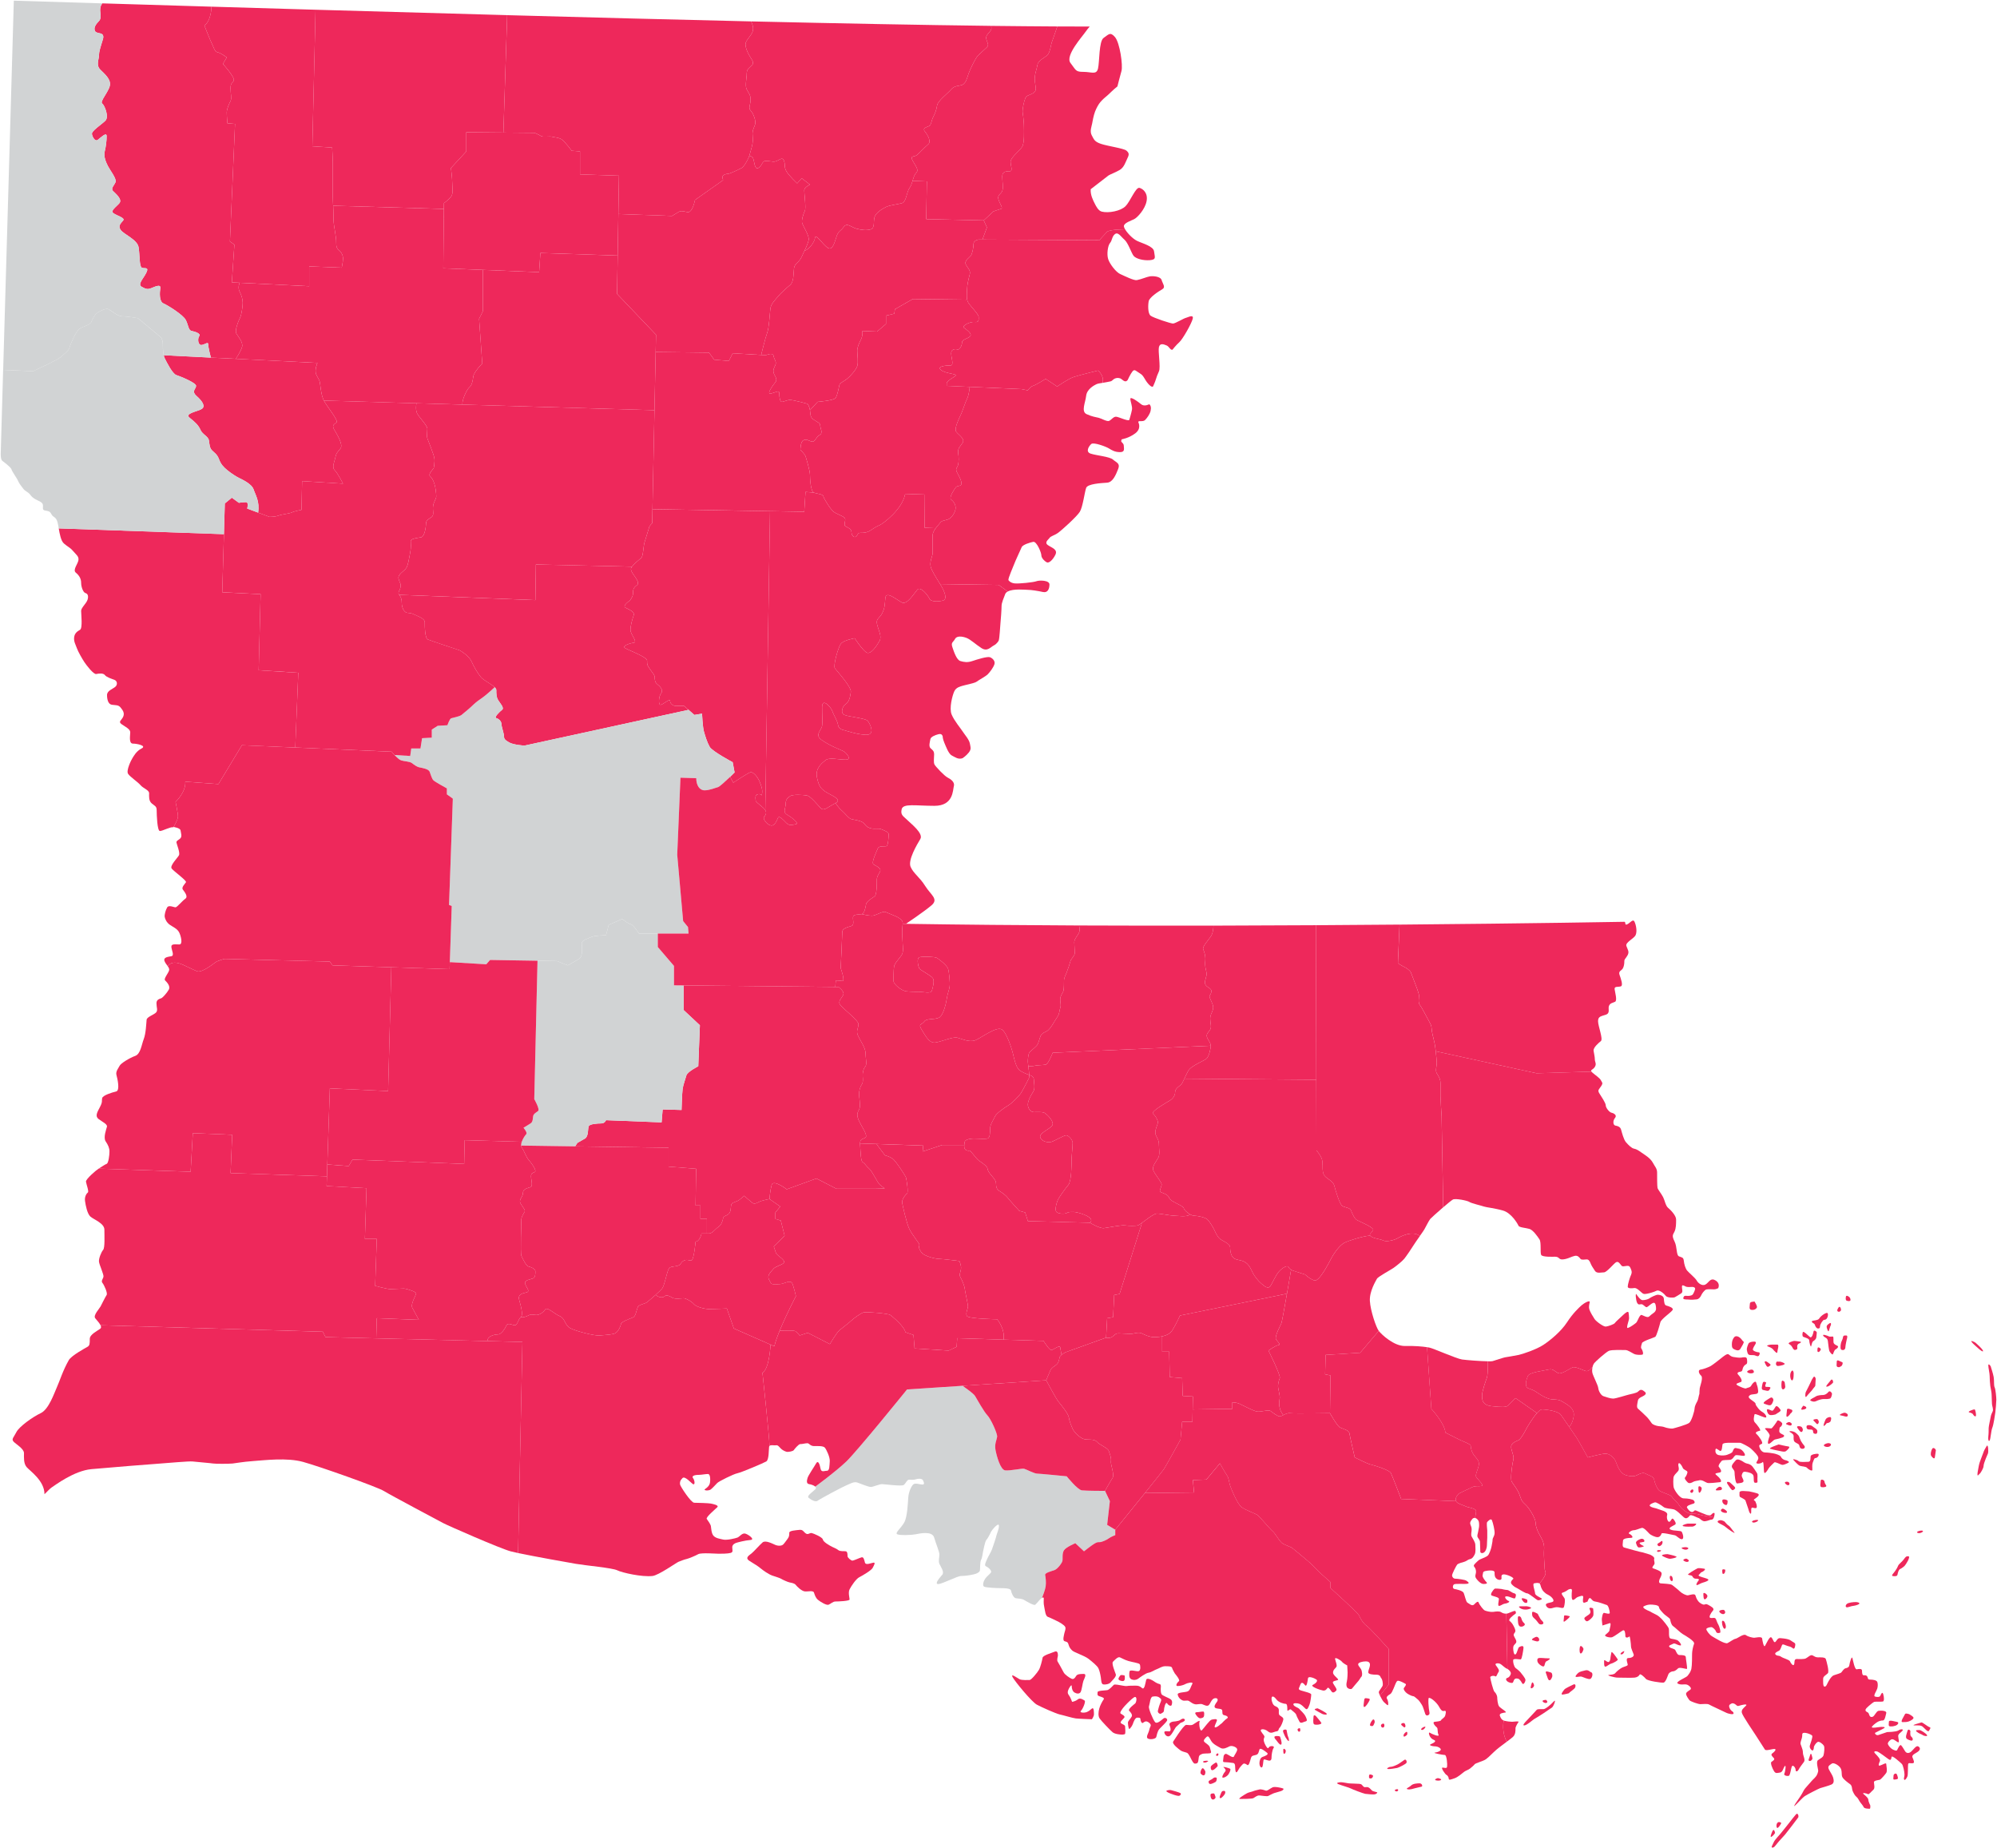 <?xml version="1.0" encoding="UTF-8"?>
<svg id="Layer_1" xmlns="http://www.w3.org/2000/svg" viewBox="0 0 617 570.93">
  <defs>
    <style>
      .cls-1 {
        fill: #d1d3d4;
      }

      .cls-2 {
        fill: #ee285b;
      }
    </style>
  </defs>
  <g id="background_color">
    <g id="parish">
      <path class="cls-1" d="M251.91,459.2s6.16-4.5,9.5-7.67c3.33-3.16,18.83-22.33,18.83-22.33l17.32-1.14v.14s3.18,2.17,3.68,3,2.83,5,3.83,6,3.17,5.67,3,6.67c-.16,1-.83,2.16-.5,4,.34,1.83,1.5,6.16,3,6.33s5.17-.67,5.84-.5c.66.17,3.16,1.5,4,1.5s9.16.83,9.16.83c0,0,3.34,4.17,4.67,4.34,1.33.16,7.17.16,7.17.16l1.5,3.17-.84,7.33,2.5,1.5v1.67s-1.33.5-2,1c-.66.5-2.16,1.17-2.83,1.17s-.83,0-1.67.5c-.83.5-3.16,2.33-3.16,2.33l-2.67-2.5s-2.83,1.17-3.5,2.17-.33,2.66-.5,3.33-1.5,2.5-2.5,2.83c-1,.34-3,.84-2.83,1.5.16.67.33,2.34.16,3.5-.14,1.02-.91,3.04-1.12,3.55.01.01,0,.01,0,.01-.29.16-.64.48-.83.73-.38.5-1.26,1.38-1.26,1.38-.37.38-2.87-1.12-3.5-1.5-.62-.38-1.74-.38-2.5-.5-.74-.12-1.37-1.62-1.5-2.38-.12-.74-2.24-.74-3.24-.74s-4.63-.13-5.13-.5c-.5-.38-.13-1.63.37-2.38s1.26-1.25,1.76-1.88c.5-.62-.88-1.74-1.5-2-.63-.24,0-1.37.37-2.24.37-.88,1.13-2,1.5-3s1.25-3.63,1.37-4.26c.13-.62.88-2.12.76-3.12-.13-1-2.26,1.5-2.5,2.12-.26.63-1,2-1.38,2.38s-.88,3-1,3.5-.25,2-.62,2.62c-.38.63-.26,3-.38,3.38s-.75.88-1.88,1.12c-1.12.26-2.62.5-3.87.5s-5.87,2.5-7.13,2.5.5-2,1.26-2.87c.74-.87-.5-2.5-.88-3.37-.38-.88,0-2,0-2.88s-1-3.12-1.62-5.25c-.63-2.13-4.5-1.25-5.76-1-1.24.25-4.74.37-5.62,0s1.12-1.87,2.12-3.63c1-1.74,1.13-6.12,1.26-7.74.12-1.63.87-3.38,1.5-4,.62-.63,2,0,2.87,0s.37-.88.13-1.38c-.26-.5-1.5-.5-2.13-.25s-1.5.13-2.13.13-1,1.12-1.62,1.62-6-.25-6.75-.25-2.5.75-3.25.87c-.75.13-3.25-1-4.38-1.37-1.12-.37-2.37.5-3.37.87-1,.38-8.25,4.26-8.87,4.76-.63.5-2-.26-2.76-.88-.74-.62,1.13-1.75,2-2.62.33-.33.27-.62.03-.86l.02-.02Z"/>
      <path class="cls-2" d="M356.41,413.03c.55,0,1.58,0,2.65-.23v.07s.01,4.66.01,4.66h2.17l.17,7.84,3.83.33.17,5.5,3.16.17-.08,4-.08,3.83h-3.17l-.5,5.5s-4.5,8.17-5.17,9.17c-.27.41-2.87,3.66-5.83,7.33-4.22,5.23-9.17,11.33-9.17,11.33l-2.5-1.5.84-7.33-1.5-3.17s1.66-3,2.33-4-.67-4.16-.5-5.16-.33-2.17-.67-3.17c-.33-1-2.83-1.83-3.66-2.83-.84-1-2.84-.5-4-.84-1.17-.33-3-2-3.5-3.16-.5-1.17-1-2.34-1.17-3.5-.17-1.17-2.33-3.84-3.17-4.84-.83-1-3.83-6.66-3.83-6.66,0,0,1-2.5,1.33-3.17.34-.67,1.17-1.17,1.84-1.67.66-.5.83-1.66,1-2.33.06-.25.33-.52.65-.77.53-.41,1.18-.73,1.18-.73l12.5-4.5s1.17.33,2-.33c.83-.67,1-1,1.83-1s3,.16,3.84.16,2.33-.66,3.33-.16,2.5,1.16,3.67,1.16Z"/>
      <g>
        <path class="cls-2" d="M585.75,547.85s-.72,0-.72.72-.31,1.23.41,1.13,1.03-.1.93-.62c-.11-.51-.31-1.23-.62-1.23Z"/>
        <path class="cls-2" d="M596.11,533.5c-.62-.21-2.16-1.54-2.46-1.44-.3.1-3.39.92-2.16.92s1.95-.1,2.57.41c.61.52,1.64,1.85,1.94,1.23.31-.61.72-.92.11-1.12Z"/>
        <path class="cls-2" d="M593.12,534.42c-.42,0-1.64-.1-.92.51.72.62,1.44.72,1.85,1.03.41.31,1.64.51,1.33,0-.31-.52-1.95-1.54-2.26-1.54Z"/>
        <path class="cls-2" d="M589.33,534.73c-.21.82-.82,2.05-.1,2.46.71.41,1.74.82,1.74.1s-.62-.72-.72-1.33c-.1-.62,0-1.23,0-1.23-.1-.31-.72-.82-.92,0Z"/>
        <path class="cls-2" d="M584.11,533.29c.82,0,.61,0,1.43-.2.83-.21,1.44-1.13.42-1.23-.55-.06-2.36-.72-2.36,0,0,.71-.31,1.43.51,1.43Z"/>
        <path class="cls-2" d="M588.52,529.6c-.21.51-1.54,2.36-.72,2.36s1.33,0,1.95-.21c.61-.2,1.64-.82,1.43-1.23-.2-.41-1.33-1.02-1.33-1.02-.51-.11-1.13-.41-1.33.1Z"/>
        <path class="cls-2" d="M592.54,473.53c.82.31,2.16-.62,1.34-.72-.72-.09-2.17.41-1.34.72Z"/>
        <path class="cls-2" d="M584.81,486.84c.62.1,1.34.1,1.44-.42.11-.51.31-1.54.83-1.75.52-.21,1.34-.93,1.34-.93.41-.41,1.96-2.89,1.24-2.99-.72-.1-.93.21-1.45.93-.51.72-1.54,1.44-1.75,1.96-.21.51-.41.93-.93,1.65-.51.72-1.34,1.44-.72,1.55Z"/>
        <path class="cls-2" d="M571.08,496.43c.93-.31,1.13-.31,1.75-.41.62-.11,1.65-.41,1.65-.72s-.72-.42-1.13-.42c-.63,0-2.27.11-2.79.62-.51.52-.41,1.24.52.93Z"/>
        <path class="cls-2" d="M533.04,503.04c.52-.51-.2-1.95-.2-1.95-.1-.3-.82-.82-.82,0,0,.82.51,2.46,1.02,1.95Z"/>
        <path class="cls-2" d="M531.2,497.81c.1.41,1.13,1.13,1.64.62.51-.52-.21-1.13-.21-1.13-.41-.1-1.53.1-1.43.51Z"/>
        <path class="cls-2" d="M526.28,492.27c0,.52,0,1.95.51,1.75.51-.21.82-.82.72-1.13-.2-.59-1.23-1.13-1.23-.62Z"/>
        <path class="cls-2" d="M515.91,487.05c-.1.61.31,1.53.72,1.33.41-.21.1-1.03.1-1.03,0-.41-.72-.92-.82-.3Z"/>
        <path class="cls-2" d="M532.62,486.12c.52-.31.41-1.23.41-1.23,0,0-.92-.41-.92.21,0,.61,0,1.33.51,1.02Z"/>
        <path class="cls-2" d="M527.61,487.76c-.82-.41-3.18-.82-2.77-1.23.41-.41.72-.82.72-.82.72-.2,1.64-1.02,1.02-1.13-.61-.1-1.74-.3-2.15-.1-.41.21-3.18,1.75-2.87,1.95.31.21,1.13.1,1.33.51.21.41.52.72,1.03.72s1.33,0,.82.62c-.51.61-.92,1.53-.31,1.33.62-.21.92-.51,1.64-.72.72-.2,2.36-.72,1.54-1.13Z"/>
        <path class="cls-2" d="M520.23,482.12c.51.31,1.02.52,1.43.21.41-.31-.31-.72-.51-.82-.38-.19-1.44.31-.92.61Z"/>
        <path class="cls-2" d="M519.82,478.43c.82.41,1.43.31,1.74,0,.31-.31-.41-.51-.72-.51-.51,0-1.84.1-1.02.51Z"/>
        <path class="cls-2" d="M517.87,480.79c-.62-.31-2.67-.72-2.67-.72-.72,0-2.05.21-1.64.52.41.3,1.85.92,2.36.92s2.56-.41,1.95-.72Z"/>
        <path class="cls-2" d="M512.02,479.25c.21.41,1.95-.31.82-.41-.51-.04-1.02,0-.82.41Z"/>
        <path class="cls-2" d="M506.79,476.48c.62-.1,1.13-.2,1.13-.2.41-.31-.1-1.13-.92-.92-.82.2-1.64.82-1.54,1.23.1.41.41,1.43.92,1.43s1.95-.31,1.34-.51c-.62-.21-1.54-.92-.93-1.03Z"/>
        <path class="cls-2" d="M513.45,477.1c.41-.72.2-1.44-.31-.92-.51.51-1.43.61-.92,1.23.51.61,1.23-.31,1.23-.31Z"/>
        <path class="cls-2" d="M522.89,471.56c.62,0,1.64-.92.93-.92h-2.36c-.72.1-2.16.61-1.34.82.82.2,2.16.1,2.77.1Z"/>
        <path class="cls-2" d="M530.99,470.43c.62.41,1.75.82,2.26,1.34.51.51,3.28,2.36,2.56,1.53-.72-.82-1.23-1.74-1.74-2.05-.51-.3-1.23-1.23-1.23-1.23-.51-.3-1.03-.51-1.54-.41-.51.11-.92.41-.31.82Z"/>
        <path class="cls-2" d="M548.43,566.21c-.11-.62-.42-1.44-.83-.52-.41.93-.82,2.06-.2,1.64.61-.41,1.03-1.12,1.03-1.12Z"/>
        <path class="cls-2" d="M549.35,564.57c.51-.41,1.02-1.44,1.02-1.44-.51-.41-1.02-.41-1.33.1-.31.52-.2,1.75.31,1.34Z"/>
        <path class="cls-2" d="M554.89,560.46c-.52.62-1.54,1.85-2.06,2.57-.51.72-1.84,2.25-2.46,3.07-.61.82-1.94,2.06-2.36,2.98-.41.92-.92,1.64-.41,1.64s.62-.21,1.44-1.23c.82-1.03,1.95-2.16,2.46-2.77.51-.62,1.44-1.85,1.85-2.36.41-.51,2.25-2.97,2.25-2.97.21-.52-.2-1.54-.71-.93Z"/>
        <path class="cls-2" d="M560,543.24c-.1-.51-.41-2.26-.72-1.13-.3,1.13-.82,1.74-.2,1.85.61.1.92-.72.92-.72Z"/>
        <path class="cls-2" d="M491.1,496.99c.21.51.62,1.13-.2,1.75-.82.61-1.64.92-1.33,1.43.3.51.61.82,1.12.51.52-.3,1.34-1.02,1.54-1.53.21-.52,0-2.26,0-2.26-.31-.31-1.33-.41-1.13.1Z"/>
        <path class="cls-2" d="M488.12,508.78c-.2.82-.1,2.26.41,1.95.51-.31.72-1.33.72-1.33-.1-.51-.92-1.44-1.13-.62Z"/>
        <path class="cls-2" d="M501.87,510.01c-.82.21-1.64,1.03-.92,1.03s.92-1.03.92-1.03Z"/>
        <path class="cls-2" d="M499.82,512.58c-.2-.31-1.85-2.77-1.95-2.16-.1.62-.31,1.44-.31,1.85s-.3,1.23-.71,1.13c-.64-.16-1.23-.92-1.23-.41s-.11,1.95.41,1.84c.51-.1,1.23-.82,1.74-.92.51-.1,2.26-1.02,2.05-1.33Z"/>
        <path class="cls-2" d="M592.62,539.44c-.62-.3-1.44,1.03-2.15,1.64-.72.62-1.44.52-1.85-.1-.41-.61-.82-1.43-1.23-1.84s-1.02,1.02-1.23,1.43c-.2.41-.82.1-1.44-.2-.61-.31-1.33-1.23-1.43-1.64-.1-.41.31-.93.92-1.34.62-.41,1.23.21,2.05.72.82.51.21-1.13.21-1.84s.92-1.13,1.33-1.65c.41-.51-.51-.61-1.23-.1-.72.51-3.49.51-3.49.51,0,0-2.15.72-2.76.93-.62.2-1.24-.52-.93-.72.31-.21,2.16-1.03,2.77-1.44.62-.41-.82-.41-1.54-.3-.71.1-1.95.3-2.25.1-.31-.21,1.12-1.33,1.64-1.64.51-.31,1.13-.51,1.74-.51s.82-1.44,1.03-2.26c.2-.82-1.64-.82-2.36-.72-.72.1-1.23,1.64-1.85,1.85-.61.2-.92-.1-1.13-.82-.2-.72-.71-.52-1.02-1.03-.31-.51.72-1.23,1.02-1.54.31-.3,1.34-1.12,1.64-1.23.31-.1,2.26,0,2.67-.1.41-.1.41-1.23.1-2.26-.3-1.02-.71.11-.92.52-.2.41-1.02.41-1.64.2-.62-.2.51-1.74.72-2.46.2-.72.2-1.54,0-2.05-.21-.51-1.23-.72-2.16-.72s-.61-.41-.92-.92c-.31-.51-.72-.41-1.13-.41s-.51-.72-.51-1.44-1.02-.51-1.64-.41c-.62.11-1.13-2.76-1.33-3.48-.21-.72-.82,1.33-.93,2.15-.1.82-.82.92-1.23,1.03-.41.1-1.02.92-1.23,1.23-.2.3-1.53.61-2.36.92-.82.31-1.64,1.85-1.94,2.46-.31.62-.41,1.03-.93,1.03s-.41-1.75-.41-2.46.93-1.13,1.44-1.65c.51-.51-.41-3.79-.62-4.4-.2-.62-1.74-.52-2.46-.52s-1.02-.3-1.64-.61c-.61-.31-1.43.61-2.05.92-.61.31-1.95.21-2.87.21s-.51,1.23-.82,1.74c-.31.51-1.03-.51-1.23-1.03-.21-.51-2.05-.92-2.77-1.43-.72-.51-1.02-.1-1.64-.62-.62-.51.62-1.02,1.03-1.23.41-.2.71-1.23.92-1.74.2-.51,1.02.1,1.84.31.82.2,1.03.3,1.54.71.51.41.72-.71.72-1.23s-.62-.61-1.44-1.23c-.82-.61-3.38-.71-3.38-.71-.72,0-1.02,1.02-1.43,1.23-.42.2-.62-.93-1.13-1.44-.52-.51-1.54,1.85-1.95,2.56-.41.72-.82-1.53-.92-2.25-.11-.72-2.05-.21-2.47-.21s-1.84-.3-2.56-.82c-.72-.51-2.56,1.03-3.18,1.13-.61.1-1.64.92-2.46,1.33-.82.41-3.79-1.53-4.72-2.05-.92-.51-1.84-1.84-1.84-2.25s1.13-.62,1.54-.62,1.23.72,1.43,1.33c.21.62.82.52,1.23.41.41-.1-.2-2.05-.51-2.56-.31-.51-.41-.92-.72-1.64-.3-.72-1.13-.2-1.74-.41-.62-.2.2-1.54.82-2.26.62-.71-.72-1.33-1.44-1.74-.71-.41-.82-.2-1.23-.1s-1.43-.41-1.94-1.13c-.52-.72-.62-1.13-.82-1.74-.21-.62-1.65-.1-2.26,0-.62.1-1.95-.62-2.56-1.23-.62-.62-1.85-1.54-2.36-1.95-.52-.41-2.87-.41-3.59-.51-.72-.11-.41-1.03-.21-1.44.21-.41.62-1.13.52-1.74-.11-.62-1.95-1.23-2.57-1.44-.61-.2,0-.72.31-1.23.31-.51-.2-1.23,0-1.74.21-.51-1.03-1.23-1.44-1.33-.41-.11-2.05-.62-2.05-.62-.82-.1-5.12-1.33-5.84-1.54-.72-.2-.31-1.54-.31-2.15s1.44-.82,2.46-.82.1-1.03-.51-1.23c-.62-.21.61-1.13,1.33-1.13s1.95-.62,2.57-.72c.61-.1,1.74,1.23,2.25,1.75.51.51,1.85,1.12,2.57,1.12s1.12-.71,1.23-1.12c.1-.42,3.28.41,4,.51.71.1,1.43,1.23,2.25,1.23s.31-1.74,0-2.26c-.31-.51-2.46-.2-3.49-.72-1.02-.51,1.03-1.23,1.44-1.53.41-.31,0-1.03-.51-1.64-.52-.62-.62.3-1.13.71-.51.41-1.13-.92-.82-2.05.31-1.13-2.26-1.54-2.87-1.84-.62-.31-1.64-.31-2.36-.82-.72-.52,1.03-1.13,1.44-1.23.41-.11,2.05.92,2.66,1.43.62.51,2.15.51,3.08.72.92.2,2.36,1.74,3.18,2.46.82.72,1.43,0,1.84-.51.41-.51,2.16.61,2.67.72.51.1,1.13,1.12,2.05,1.02s1.54-.51,2.05-.51c.29,0,.52-.27.68-.66l-.11-.05s-3.34-.5-4.34-.83c-1-.34-1.5-.17-2.83-.34-1.33-.16-3-1.83-3.5-2.66-.5-.84-1.83-1.84-2.17-2.5-.33-.67-3.33-1.34-4-2-.66-.67-1.33-2.34-1.5-3.34-.16-1-1.83-1.33-2.66-1.83-.84-.5-2,.17-2.67.5s-1.5.5-3.33,0c-1.84-.5-2.67-2.83-3.17-4.17-.5-1.33-2-2.5-3.17-2.5s-5.5,1.17-5.5,1.17c0,0-2.83-5.17-3.5-6.17-.32-.48-1.25-1.84-2.23-3.26-1.06-1.53-2.17-3.13-2.6-3.74-.83-1.16-4.5-1.66-5.83-1.66-.39,0-.94.46-1.54,1.13-1.41,1.6-3.06,4.4-3.3,4.87-.33.66-1.33,2.66-2.33,3.5,0,0-2.17.66-2.33,1.83-.17,1.17,1,3,.66,4.17-.33,1.16-1,6-.5,6.83s1.67,2.17,2.34,3.83c.66,1.67.5,2,1.83,3.17s3,4.17,3.17,5.33c.16,1.17,0,1.17.66,2.84.67,1.66,2.17,3.16,2,5.66-.16,2.5.17,4.67.17,5.84s.67,1.16,0,2.5c-.57,1.14-1.39,2.03-1.61,2.26.14.1.25.25.3.48.2.92.72,1.84,1.13,2.15.41.31.3.41,1.33.93,1.02.51,1.95,1.64,1.44,2.05-.52.41-2.57.3-2.16,1.23.41.92,1.23.92,1.74.82.52-.11,1.13-.41,1.95-.31s1.64.51,1.85-.1c.2-.62.41-2.05.2-2.57-.2-.51-1.43-1.64-.61-1.84.82-.21,1.74-.93,1.74-.93,0,0,1.23-.61,1.13.31-.1.92-.21,2.87.31,2.87s.92-.71,1.54-.92c.61-.2,1.74-.72,1.64.1-.11.82-.31,1.95.51,1.64l.82-.3s.41-1.44.92-1.03.62.92,1.54,1.03c.92.1,3.38,1.02,3.38,1.02.62,0,1.03,1.95,1.03,2.46s-1.23.1-1.74,0c-.52-.1-.72,1.75-.72,2.05s.2,1.85.2,1.85c0,0,1.64-.51,2.26-.72.61-.2-.1,1.95-.1,2.26s-.62.82-1.23,1.33c-.62.51,1.43,1.03,2.15.72.72-.31,2.46-1.64,3.18-2.05s.82,1.02.82,1.74,1.02.41,1.23.1c.2-.3.51,2.46.51,3.08s.62,1.84.82,2.46c.21.62-.61,1.13-1.64,1.13s-.1,1.84-.2,2.15c-.11.31-1.13.51-1.75.82-.61.31-1.64,1.13-2.05,1.64-.41.51-1.23.51-2.05.62-.82.1,1.85.82,2.67.82s4.51.1,5.33,0c.82-.1,1.33-.51,1.54-.93.2-.41,1.43.72,1.95,1.34.51.61,4.71,1.23,5.43,1.13.72-.11,1.33-2.26,1.54-2.67.2-.41.92-.82,1.43-.82s1.13-.51,1.54-.92c.41-.41,2.36.2,2.67.2.03,0,.05-.03.07-.09.12-.5-.38-3.04-.38-3.6,0-.61-1.33-.61-1.95-.61s-.92-.83-1.23-1.44c-.3-.62-1.33-.51-1.84-1.03-.52-.51.61-.71,1.12-1.02.52-.31,1.03.31,2.06.51,1.02.21-.31-1.43-.82-1.64-.52-.2-1.13-.31-1.75-.41-.61-.1-.61-.31-.72-.82-.1-.51,0-1.64-.1-2.26-.1-.61-1.95-2.76-2.25-3.07-.31-.31-1.03-1.03-1.75-1.33-.71-.31-1.95-1.03-1.95-1.03-.82-.31-2.56-1.13-1.74-1.54s1.44-.51,2.05-.51,2.46.1,2.57.72c.1.61.41.92,1.23,1.84.82.93,2.15,1.54,2.25,2.05.1.52.31,1.64.92,2.05.62.41,2.26,2.05,2.98,2.46.72.42,3.79,2.16,3.49,2.98-.31.82-.62,2.25-.62,3.07s0,3.59-.21,4.62c-.02.11-.05.22-.08.32-.25.85-.78,1.48-1.15,1.94-.41.51-3.89,1.84-2.97,2.35.92.52,2.05.11,2.77.31.72.21,1.64,1.13,1.13,1.54-.52.41-1.23.72-1.34,1.23-.1.51.72,1.64,1.03,2.05.31.41,2.77,1.23,3.38,1.23s2.16-.2,2.67.1c.51.31,4.1,1.95,5.13,2.46,1.02.52,2.46.72,2.46.31s-.21-.51-.62-.82-1.13-1.54-.51-1.95c.61-.41.82-.51,1.44-.2.61.31.71.82,1.33.61.61-.2,2.97-.82,2.15,0-.82.82-1.43,1.23-1.23,2.16.21.92,3.79,6.15,4.31,6.97.51.82,2.77,4.31,2.77,4.31.2.61,2.15-.11,2.97-.11s0,.93-.62,1.34c-.61.41-.1.92.41,1.43.52.52-.3.93-.71,1.23-.41.31.3,2.05.82,2.87.51.82,1.02.52,1.84.41.82-.1.93-1.23,1.44-1.94.51-.72.2,1.64-.1,2.25-.31.62.82.82,1.33.72.51-.1.72-2.46,1.02-2.97.31-.52,1.13.41,1.13,1.12s.62.52.93-.1c.3-.61,1.12-1.64,1.64-2.36.51-.71-.31-1.95-.31-2.77s-.21-1.33-.51-2.15c-.31-.82-.31-.72-.11-1.54.21-.82.41-.92.41-2.05s2.87,0,3.08.41c.2.41-.51,2.36-.72,2.98-.2.61.21,1.23.62,1.53.41.31.61-.51.61-.92s.62-1.33,1.13-1.64c.51-.31,1.64.62,1.95,1.13.31.51.1,2.25-.1,2.97-.21.72-1.13,1.03-1.75,1.54-.61.51.11,2.77.11,3.18s-.31,1.43-.82,1.95c-.1.1-.21.22-.31.36,0,0-.77.71-1.27,1.34-.5.62-1.74,1.87-2,2.37-.24.5-.87,1.63-1.5,2.5-.62.87-2,2.87-1.37,2.37s2.37-2.5,3.13-3c.74-.5,4.26-2.29,4.75-2.46.65-.21,2.56-.71,3.49-1.12.92-.41.71-1.44.51-2.16-.21-.72-.82-1.54-1.33-2.56-.52-1.03.41-1.33.92-1.74.51-.41,2.05.41,2.67,1.33.61.92.2,2.15.61,2.87.41.72,1.64,1.64,2.36,2.15.72.52.51,1.44.82,2.16.31.71.72,1.43,1.13,1.74.41.31.72.92,1.02,1.44.31.51,1.03,1.23,1.23,1.74.21.51,1.54.51,1.85.51s.2-1.02.2-1.02c0,0-.61-1.23-.61-1.75s-.72-1.13-1.44-1.74c-.71-.62,1.03-.21,1.34,0,.3.2,1.02-.82,1.64-1.33.61-.52.2-1.75.2-2.36s1.64-.62,1.95-.82c.31-.21,1.44-1.44,1.85-2.05.41-.62,0-2.26,0-2.77s-1.23.31-1.95.51c-.72.21-.21-.92,0-1.43.2-.52-.62-1.44-1.44-2.26-.82-.82.21-.82.72-.62.51.21,2.46,1.65,3.28,2.26.82.62.92.1,1.03-.61.1-.72,2.77,1.74,3.18,2.15.41.41.82,2.46.82,3.28s-.31,1.13-.11,1.54c.21.41.82-.41,1.03-1.03.2-.61.1-3.07.2-3.69.11-.61.72-.2,1.44-.31.72-.1.2-1.02-.1-1.84-.31-.82,1.12-1.23,1.84-1.85.72-.61.52-1.23-.1-1.54Z"/>
      </g>
      <path class="cls-2" d="M542.99,469.51c.82.1-.92,1.13-1.54.72-.61-.41.93-.8,1.54-.72Z"/>
      <g>
        <path class="cls-2" d="M613.79,446.71c-.52.82-.83,1.44-1.03,2.06-.21.62-1.24,3.09-1.34,3.82-.11.72-.83,3.71-.21,3.09l.62-.62s1.03-1.44,1.03-2.27,1.34-3.81,1.34-3.81c.21-.52.1-3.1-.41-2.27Z"/>
        <path class="cls-2" d="M616.27,428.55c-.3-.62-.1-2.06-.3-3.2-.21-1.13-.83-2.99-.83-2.99,0-.41-.83-1.34-.83-.62s.42,2.48.42,3.3.1,2.37.2,3.1c.11.72.42,1.96.42,2.89s.1,2.16.1,2.68.52,1.65.21,2.27c-.31.62-.52,1.13-.62,1.75-.11.62-.62,2.89-.62,3.4s0,1.86-.11,2.69c-.1.82.11,1.65.42,1.13.31-.51.41-2.89.82-3.92.42-1.03.83-4.12.93-4.74.1-.62.31-3.3.31-3.92s-.21-3.2-.52-3.82Z"/>
        <path class="cls-2" d="M610.08,435.36c-.51,0-2.37.72-1.65.93.73.2,1.04.31,1.24.72.21.41.72.72.83.31.1-.41-.21-1.96-.42-1.96Z"/>
        <path class="cls-2" d="M596.98,447.53c-.31.52-.62,1.65-.31,2.17.31.51,1.04,1.24,1.14.41.1-.83.31-2.17.31-2.17-.21-.51-.83-.92-1.14-.41Z"/>
        <path class="cls-2" d="M532.33,466.02c-.41,0-.93.52-.41.93.51.41,1.94.61,1.64,0-.31-.62-1.23-.93-1.23-.93Z"/>
        <path class="cls-2" d="M532.12,463.56c0,.72.51,1.23,1.13,1.34.61.1.51-1.34.51-1.34-.2-.3-1.64-.71-1.64,0Z"/>
        <path class="cls-2" d="M522.48,461.1c.62.31,1.03-1.02.41-1.02-.37,0-1.02.71-.41,1.02Z"/>
        <path class="cls-2" d="M524.74,459.46c0,.72,0,2.05.51,1.54s.51-1.23.51-1.23c0-.51-1.02-1.03-1.02-.31Z"/>
        <path class="cls-2" d="M532.02,459.87c0-.51-.41-.61-.72-.61-.41,0-1.74,1.12-.92,1.12.82,0,1.64,0,1.64-.51Z"/>
        <path class="cls-2" d="M534.48,457.92c-.31-.2-1.33-.41-.72.52.62.92,1.33,2.15,1.74,1.84.42-.31.93-.51.31-1.13-.61-.61-1.33-1.23-1.33-1.23Z"/>
        <path class="cls-2" d="M540.43,460.69c-.72,0-2.98-.41-2.98.31s-.1,1.23.21,1.44c.31.2,1.54.71,1.64,1.12.1.41.92,2.57,1.02,3.08.11.51.62,1.33.72.72.1-.62-.2-1.85.51-1.64.72.2,1.24.3,1.24-.31s-.21-1.03-.41-1.54c-.21-.51-1.03-.31,0-1.02,1.02-.72,1.12-1.03.92-1.34-.21-.3-2.87-.82-2.87-.82Z"/>
        <path class="cls-2" d="M538.68,457.41c-.1-.72-.71-1.23-.51-1.84.21-.62.31-1.03,1.13-.93.82.1,2.25.41,2.46,1.23.2.82-.1,2.16.51,2.16s.82,0,.72-.72c-.1-.72.21-1.74-.2-2.36s-1.13-1.74-1.54-2.15c-.41-.41-1.03-.62-1.54-.72-.51-.1-1.23-.62-1.23-.62-.31-.2-1.64-1.02-2.15-.41-.52.62-1.65,1.64-1.13,2.36.51.72.72.92.72,1.44s.2,3.48.82,3.38c.61-.1,2.05-.1,1.94-.82Z"/>
        <path class="cls-2" d="M552.41,457.74c-.39-.13-1.24,0-.83.52.41.52,1.03.72,1.24.31s-.1-.72-.41-.83Z"/>
        <path class="cls-2" d="M563.66,457.54c0-.31-1.13-.83-1.13-.11s-.42,1.86.31,1.96c.72.11,1.75-.1,1.34-.61-.42-.52-.52-1.24-.52-1.24Z"/>
        <path class="cls-2" d="M561.7,449.08c-.51-.1-2.17.2-2.27.72-.1.52.1,1.75-.72,1.75s-2.58.21-2.99-.2c-.41-.41-2.07-.83-1.65-.41.41.41,1.44,1.65,2.06,1.85.62.21,1.86.21,2.17.62.31.41,1.65,1.24,1.65.62s-.11-1.55.1-2.17.52-1.44.72-1.44c.98,0,1.45-1.24.93-1.34Z"/>
        <path class="cls-2" d="M564.9,445.78c-.52,0-1.86.51-1.24.93.62.41,1.65.31,1.96-.21.31-.52-.31-.72-.72-.72Z"/>
        <path class="cls-2" d="M558.7,441.55c.52.1,1.34-.11,1.44.41.11.52,0,.83.62.93.62.1.73-.21.73-.83s-1.14-1.13-1.45-1.44c-.49-.49-1.75-.52-1.86-.1-.1.41,0,.92.52,1.03Z"/>
        <path class="cls-2" d="M561.39,438.35c-.51,0-1.55.1-.93.62.62.51.93,1.34,1.34.72.42-.62-.2-1.34-.41-1.34Z"/>
        <path class="cls-2" d="M565.41,437.73c-.52,0-1.14.31-1.35.72-.2.42-1.03,2.38-.41,1.96.62-.41.52-.82.93-.82s.93-.42.93-.42c.31-.61.41-1.44-.1-1.44Z"/>
        <path class="cls-2" d="M569.95,436.39c-.52,0-2.16.72-1.23.82.92.11,1.96.73,2.16.11.21-.62-.72-.93-.93-.93Z"/>
        <path class="cls-2" d="M565.62,426.38c-.41.62-1.96,2.07-1.13,1.96.82-.1,1.85-1.24,1.85-1.24.11-.61-.31-1.34-.72-.72Z"/>
        <path class="cls-2" d="M564.9,429.99c-.41.52-1.03.93-1.65.93s-1.75.11-2.17.41c-.41.31-2.27,1.04-1.65,1.35.62.31,1.14.41,1.76.1.61-.31,1.65-.62,2.16-.62s1.96.1,2.27-.31c.31-.41.41-1.34.41-1.34-.2-.52-.72-1.03-1.13-.52Z"/>
        <path class="cls-2" d="M556.85,435.46c.62-.1,1.24-.21,1.24-.62s-.93-.62-.93-.62c-.51.52-.93,1.34-.31,1.24Z"/>
        <path class="cls-2" d="M560.87,427.93c0-.41.1-1.75.1-1.75.1-.42-.31-1.34-.72-.73-.42.62-.52.83-.83,1.55-.31.72-1.13,2.27-1.44,2.89-.31.62-.31,2.17.2,1.44.52-.72,1.55-1.65,1.86-2.16.31-.52.83-.83.83-1.24Z"/>
        <path class="cls-2" d="M552.2,437.63c.52-.21,1.03-1.03,1.03-1.03.41-.21.83-.93.31-1.14-.51-.21-1.44-.62-1.44.1s-.42,2.27.1,2.07Z"/>
        <path class="cls-2" d="M552,440c.52.21,1.35.62,1.55.1.21-.51-.62-.82-.72-.82-.52,0-1.34.51-.83.72Z"/>
        <path class="cls-2" d="M555.31,441.03c.41.62,1.13,1.76,1.54,1.14.42-.62-.1-1.34-.31-1.45-.49-.25-1.65-.31-1.23.31Z"/>
        <path class="cls-2" d="M554.58,445.47c.52.41,1.24.51,1.34,1.03.11.52.21.93.83,1.03s1.13-.41.72-.93c-.41-.51-.82-1.03-1.03-1.44s-.52-1.24-.52-1.24c-.1-.41-.41-.72-1.13-1.34s-2.48-.62-1.75-.21c.72.42,1.13.73,1.13,1.34,0,.62-.1,1.35.41,1.76Z"/>
        <path class="cls-2" d="M546.95,447.53c.72.21,1.44.41,2.17.52.72.1,2.16.62,2.68.2.51-.41,1.55-1.34.72-1.44-.83-.1-2.99-.62-2.99-.62-.52.21-3.3,1.13-2.58,1.34Z"/>
        <path class="cls-2" d="M546.54,445.98c.72-.2,1.34-1.23,1.96-1.34.62-.1,1.75-.41,2.27-.62.51-.2.62-.62.2-.82-.41-.21-1.34-.52-1.24-1.24.11-.72,0-1.03.42-1.24.41-.2.51-.93.51-.93,0-.41-1.34-1.34-1.54-.92-.21.41-1.55,2.37-1.86,2.37s-2.37-.31-1.86.2c.52.52,1.55,1.66,1.34,2.17-.2.52-.93,2.58-.2,2.37Z"/>
        <path class="cls-2" d="M547.45,435.77c-.41-.1-1.54-.82-1.54-.21s.41,1.45,1.03,1.55c.62.1,1.65-.2,1.65-.2.52-.42,1.75-.93,1.55-1.35-.21-.41-1.14-1.65-1.55-1.03-.41.62-.72,1.34-1.14,1.24Z"/>
        <path class="cls-2" d="M547.04,431.75c-.51.31-2.78,1.54-1.96,1.85.83.31,1.76.73,2.17.31.41-.41.62-1.23.62-1.23.2-.42-.31-1.24-.83-.93Z"/>
        <path class="cls-2" d="M544.78,429.37c.72.11,1.55.52,1.86,0,.31-.51.62-.82,0-.92-.62-.11-1.24.1-1.24-.31s.31-1.04.31-1.04c0,0-.93-.72-1.13.21-.21.93-.52,1.96.2,2.06Z"/>
        <path class="cls-2" d="M550.45,426.9c-.11.93-.11,2.27.41,2.27s.72-.52.72-.83-.2-1.44-.2-1.44c0,0-.83-.93-.93,0Z"/>
        <path class="cls-2" d="M553.35,423.8c-.52.93-.11,2.79.41,2.58.51-.2.41-2.37.41-2.37-.1-.41-.31-1.13-.82-.21Z"/>
        <path class="cls-2" d="M548.81,420.81c-.21.41-.11,1.14.51,1.14s2.58-.42,1.96-.83-1.34-.51-1.34-.51c-.72.1-.93-.21-1.13.2Z"/>
        <path class="cls-2" d="M546.43,422.15c.52-.31.83-.51.42-.82-.42-.31-.83-.62-.83-.62-.41-.31-1.03-.31-.72.31.31.62.62,1.44,1.13,1.13Z"/>
        <path class="cls-2" d="M540.04,424.01c.72.41,1.85.21,1.85-.21s-.31-.82-.92-.72c-.51.09-1.65.52-.93.93Z"/>
        <path class="cls-2" d="M536,416.89c.73.31,1.34.41,1.76-.31.41-.72,1.24-1.96.93-2.16-.39-.26-.42-.52-.93-1.04-.52-.51-1.45-.92-1.96-.31-.52.62-.72,1.35-.72,2.27,0,.93.2,1.24.92,1.55Z"/>
        <path class="cls-2" d="M540.54,418.54c.62.11,1.14,0,1.55.11.41.1,1.03.51,1.34.1.31-.41.41-1.03-.1-1.03s-1.86-.42-1.76-.93c.11-.52.52-1.14.52-1.14.41-.62.72-1.23-.1-1.23s-1.55.2-1.76.61c-.2.42-.62,1.45-.51,1.96.1.52.2,1.45.82,1.55Z"/>
        <path class="cls-2" d="M546.12,415.86c.52.21,1.34.52,1.65.93s1.35,1.55,1.35.93.72-2.38,0-2.38h-1.55c-1.03,0-1.96.31-1.45.52Z"/>
        <path class="cls-2" d="M553.75,416.17c.2.41.51.93.93.82.41-.1.72-.2.62-.72-.11-.51,0-1.03.51-1.24.52-.2.93-.51.31-.61-.62-.11-1.65-.21-1.65-.21-.62,0-2.27.62-1.75.93.51.31.82.62,1.03,1.03Z"/>
        <path class="cls-2" d="M558.99,414.03c0,.59.42,2.25.58,1.84.17-.42.25-1.34.67-1.59s.83-.66.92-1.08c.08-.42.16-1.58.16-1.58,0-.34-.91-.92-1-.34-.08.59-.5,2.17-1.08,1.75-.58-.41-2.08-2.08-2.25-1.5-.17.59-.17,1.25.17,1.42.33.17,1.83.5,1.83,1.08Z"/>
        <path class="cls-2" d="M561.57,416.45c-.08.58-.16,1.33.34,1.17.5-.17.66-.84.66-.84,0-.25-.91-.91-1-.33Z"/>
        <path class="cls-2" d="M569.16,420.78c-.57-.14-1.67-1.08-1.67-.16s-.25,1.5.33,1.66c.59.17.59-.08,1-.25.42-.16.67-1.16.34-1.25Z"/>
        <path class="cls-2" d="M568.66,416.28c0,.59.25.75.75.75s.75-.41.75-.91.41-2.34.41-2.34c.17-.58.34-1.25-.16-1.25s-.92-.08-1,.59c-.09.66-.42,1.08-.59,1.66-.16.59-.16.92-.16,1.5Z"/>
        <path class="cls-2" d="M567.66,415.7c-.67-.33-1.09-.5-1.17-1.08-.08-.59.08-1.67-.17-1.75-.25-.09-.83.16-1.33-.09-.33-.16-2.08-.83-1.67-.16.42.66,1.25.5,1.42,1.58s.25,2.83.58,3.33c.34.5.84,1.09,1,.75.17-.33.42-1.25.75-1.41.34-.17,1.25-.84.59-1.17Z"/>
        <path class="cls-2" d="M564.41,410.12c.16.66.5,1.5.66.91.17-.58.42-1.33.42-1.33.33-.5.33-1.33-.25-.92-.58.42-1,.67-.83,1.34Z"/>
        <path class="cls-2" d="M560.74,409.28c.17.59.58,1.09.92,1.09s.66,0,.66-.67.92-2,1.25-2c.82,0,1.09-.75,1.17-1.25s.08-1.08-.58-.83c-.67.25-1.42.83-1.84,1.33-.41.5-.25.5-.83.75s-2,.17-1.67.67c.34.5.75.33.92.91Z"/>
        <path class="cls-2" d="M568.07,405.2c.5.08.75-.5.75-.5,0-.5-.33-1.5-.83-.75s-.42,1.17.08,1.25Z"/>
        <path class="cls-2" d="M570.32,400.53c-.08.5-.16,1.09.25,1.25.42.17,1.17.25,1.17-.25s-.33-.83-.33-.83c-.34-.33-1-.67-1.09-.17Z"/>
        <path class="cls-2" d="M541.16,404.62c.93.1,1.45-.31,1.65-.73.21-.41-.72-1.85-.72-1.85-.52.1-1.44,0-1.44.72,0,.72-.42,1.75.51,1.86Z"/>
        <path class="cls-2" d="M551.58,451.04c-.51-.1-1.13-.52-1.34-1.03-.21-.52-1.65-.93-2.17-1.03-.51-.11-1.96-.31-2.68-.31-.82,0-1.44-.62-1.75-1.55-.31-.93.2-.83.72-1.14.52-.31-.93-2.37-1.65-2.99-.72-.62.52-.93,1.03-1.03.52-.1-.93-1.96-1.55-2.58s-.2-2.06-.1-2.47c.1-.42,1.96.61,3.1.92,1.13.31.2-1.03-.21-1.34-.41-.31-1.24-.72-1.75-1.44-.52-.72-.83-1.03-.83-1.45s-1.44-1.13-1.96-1.75c-.52-.62.52-1.03.52-1.03,0,0,.41-.1,1.44-.21,1.03-.1.83-.82.72-1.65-.1-.82-.31-1.03-.51-1.86-.21-.82-1.24.31-1.55.93-.31.62-1.24.62-1.55.83-.31.2-1.75-.41-2.68-.93-.93-.52.31-.72,1.03-1.03.72-.31-.31-1.76-.82-2.27-.52-.52,0-.83.72-.93.72-.1.51-.72.82-1.34.31-.62.73-.83,1.03-1.03.31-.21.21-1.03.11-1.65-.11-.62-1.14-.42-1.76-.31-.62.1-1.85-.11-2.47-.21s-1.03-.51-1.45-.82c-.41-.31-1.65.72-2.16,1.13-.52.41-2.58,2.06-3.3,2.48-.73.41-2.38,1.03-3.2,1.13-.83.1-.52,1.24.2,1.86.73.62-.31,3.2-.41,3.82-.1.61-.11,1.77-.11,1.77-.25.67-.33,1.75-.66,2.34-.34.58-.84,1.58-.84,2.25s-.91,3.83-1.66,4.41c-.75.59-4.67,1.67-5.09,1.75-.41.09-1.91-.16-2.5-.41-.58-.25-1.33-.25-1.91-.34-.59-.08-1.75-.41-2.09-.91-.33-.5-1.08-1.5-1.5-1.92-.41-.42-2.25-2.17-2.75-2.58-.5-.42-.16-1.59,0-2.5.17-.92,1.5-1.17,2.09-1.67.58-.5.41-.83-.5-1.42-.92-.58-1.34.25-1.75.5-.42.25-2.09.67-2.59.75-.5.09-4.08,1.25-4.91,1.25s-2.25-.5-3-.75-1.5-1.58-1.59-2.5c-.08-.91-1.66-3.83-1.83-4.75-.1-.51-.08-1.1.02-1.64l-.1-.02s-1,1.33-1.84,1.16c-.83-.16-3.33-1.5-4.16-1.16-.84.33-3.34,2.16-4.34,1.83s-1.66-1.5-3-1.17c-1.33.34-6,.84-6.5,2-.5,1.17-1.16,3.34.17,3.84s1.5.5,2.5,1.16c1,.67,2.17,1.5,3.67,2s2.83,0,4.16.84c1.34.83,4,2,3.67,4.5-.27,2.06-1.11,3.1-1.4,3.4.98,1.42,1.91,2.78,2.23,3.26.67,1,3.5,6.17,3.5,6.17,0,0,4.34-1.17,5.5-1.17s2.67,1.17,3.17,2.5c.5,1.34,1.33,3.67,3.17,4.17,1.83.5,2.66.33,3.33,0s1.83-1,2.67-.5c.83.5,2.5.83,2.66,1.83.17,1,.84,2.67,1.5,3.34.67.66,3.67,1.33,4,2,.34.66,1.67,1.66,2.17,2.5.5.83,2.17,2.5,3.5,2.66,1.33.17,1.83,0,2.83.34,1,.33,4.34.83,4.34.83l.11.05c.12-.28.2-.63.24-.98.11-.82-.72-.31-1.02.1-.31.41-1.03.21-1.64,0-.62-.2-2.26-.92-2.98-1.23-.71-.31-.61.31-1.23.41-.61.1-1.33-.72-1.64-1.33-.31-.62,1.33-1.03,1.95-1.23.62-.21.41-.72.1-1.03s-1.74-.61-3.07-.61-2.87-2.57-3.08-3.29c-.21-.71-.21-3.07,0-3.48s.51-.82,1.23-1.54c.72-.72,0-1.64.21-2.36.2-.72,1.12.62,1.33,1.23.2.62,1.33.82,1.43,1.23.11.41-.41,1.44-.71,1.75-.31.3.3,1.02.82,1.53.51.52,1.43,0,1.74-.2.31-.21,1.57-.39,1.57-.39,1.03-.41,2.06.52,2.68.72.62.21,2.89-.1,3.92-.2,1.03-.11-.2-1.55-1.03-2.17-.83-.62.1-.62,1.03-.82.93-.21,0-1.35-.31-1.76-.31-.41.62-1.55.93-1.86.31-.3,1.75-.2,2.58-.3.82-.11,1.13-1.04,1.55-1.35.41-.31,2.16.21,2.78.11.62-.11-.1-1.24-.72-1.76-.62-.51-1.03-.41-1.75-.62-.73-.2-.93.73-1.14,1.14-.2.41-1.13.72-1.65.93-.51.2-1.65.31-2.58.1-.93-.21-1.13-.93-1.03-1.65s.62-.1,1.34.31.72-1.44.83-1.96c.1-.52,1.65-.52,2.37-.52h2.99c.52,0,2.68,1.24,3.1,1.55.41.31,1.85,1.65,2.37,2.48.51.82.1,1.24-.31,1.96s1.44.51,1.86,0c.41-.52.31,2.58.51,3.2.21.61,1.14-.83,1.34-1.24.21-.41,1.45-1.55,1.76-1.86.31-.31,1.85.62,2.37.72.52.11,1.34-.31,1.96-.62.62-.31-.41-.72-.93-.82Z"/>
      </g>
      <path class="cls-2" d="M503.32,407.2c0,.75-1.08,3.25-.33,3s2-1.17,2.5-1.58c.5-.42,1.08-2.67,1.75-2.42s1.75.92,2.25.5.92-.83,1.33-1.08c.42-.25.84-.75.84-1.34s-.09-2.08-.84-1.83-1.58,1.17-2,1.33c-.41.17-1.08-.91-1.66-.91s-.92.33-1.34-.42c-.41-.75-.58-3.17-.25-2.67.34.5,1.25,1.84,1.92,1.84s1.75-.25,2.17-.59c.41-.33,2-1.08,2.5-1.08.34,0,1.08.08,1.53.48.21.18.35.43.38.77.09,1.08.17,1.92.75,2.08.59.17,2.42.67,1.92,1.42s-3.5,2.75-3.75,3.75-1.17,4.25-1.58,4.5c-.42.25-3.92,1.33-4.09,1.92-.16.58-.5,1.33-.16,1.75.33.41.75,1.75.25,1.83s-1.75.17-2.59-.25c-.83-.42-1.91-1.17-2.58-1.17s-4.25-.16-5.17.25c-.91.42-4.25,3.34-4.66,4-.18.3-.32.69-.4,1.11l-.1-.02s-1,1.33-1.84,1.16c-.83-.16-3.33-1.5-4.16-1.16-.84.33-3.34,2.16-4.34,1.83s-1.66-1.5-3-1.17c-1.33.34-6,.84-6.5,2-.5,1.17-1.16,3.34.17,3.84s1.5.5,2.5,1.16c1,.67,2.17,1.5,3.67,2s2.83,0,4.16.84c1.34.83,4,2,3.67,4.5-.27,2.06-1.11,3.1-1.4,3.4-1.06-1.53-2.17-3.13-2.6-3.74-.83-1.16-4.5-1.66-5.83-1.66-.39,0-.94.46-1.54,1.13l-6.63-4.63-2.33,2.33c-.5.5-2,.5-5,.17-3-.34-3-2-3-3.34s1.16-4.5,1.5-5.5c.33-1,.33-5,.33-5v-.02c.71.02,1.22,0,1.42-.06.83-.25,3.33-1.08,3.83-1.17.5-.08,3.08-.5,4.25-.75,1.17-.25,5.42-1.66,7.58-3.08,2.17-1.42,5.5-4.17,7.34-7,1.83-2.83,3.75-4.58,4.5-5.25s2.66-1.75,2.5-.92c-.17.84-.34,1.5-.09,2.25s1.09,2.17,1.59,2.92,2.75,2.42,3.5,2.33c.75-.08,2.58-.75,2.75-1.08.16-.33,1.91-1.83,2.58-2.5s1.58-1.33,1.67-.75c.08.58.16,1,.16,1.75Z"/>
      <path class="cls-2" d="M449.74,463.7l-16.83-.67s-2.67-7-3.17-8-5.5-2.5-6.33-2.66c-.84-.17-4.84-2.17-4.84-2.17,0,0-1.5-6.5-1.66-7.5-.17-1-2.17-1.33-3-1.83-.84-.5-3-4.34-3-4.34l.16-11.66-1.66-.34.16-6,10.67-.66,5.67-6.67.08-.08c.83,1.08,4.67,4.75,8.17,4.66,2.91-.07,5.3.15,6.75.37v.05l1.33,19s4.17,4.5,4.33,7.33c0,0,3.67,1.84,4.67,2.34s3.17,1.16,3.17,1.83.33,2,1.16,3c.84,1,1.5,1.67,1.34,2.83-.17,1.17-1.17,3-.84,3.67.34.67,2.67,2.67,1.67,2.83-1,.17-1.67-.16-2.83.34-1.17.5-4.17,2-4.17,2,0,0-1.34,1.24-.89,2.28l-.11.05Z"/>
      <g>
        <path class="cls-2" d="M483.52,500.79c.71-.52,1.74-1.44,1.43-1.54-.31-.1-.92-.21-.92-.21-.51,0-.82-.3-.82.52,0,.82-.41,1.74.31,1.23Z"/>
        <path class="cls-2" d="M473.25,521.5c.62-.21.72-.82.72-.82,0-.51-.51-1.44-.72-.72-.2.72-.61,1.74,0,1.54Z"/>
        <path class="cls-2" d="M480.03,525.6c-.92,1.03-2.56,2.36-3.18,2.36s-1.74-.1-2.05.2c-.31.31-2.05,2.26-2.87,3.08-.82.82-1.74,1.85-.92,1.74.82-.1,2.46-1.64,2.97-1.94.51-.31,2.56-1.54,2.97-1.85.41-.31,2.57-1.74,2.57-1.74.51-.41,1.43-2.87.51-1.85Z"/>
        <path class="cls-2" d="M467.2,531.86c-.51,0-1.54-.11-2.36-.31-.07-.02-.14-.04-.21-.07l-.07.22s-.66,3.32.99,6.31c.82-.61,1.52-1.14,1.86-1.44.92-.82.82-2.15.82-2.66s.61-1.54.92-1.95c.31-.41-1.43-.1-1.95-.1Z"/>
        <path class="cls-2" d="M476.65,525.6c.3.41,1.02.62,1.33.31.31-.31-.31-.82-.31-.82-.31,0-1.33.1-1.02.51Z"/>
        <path class="cls-2" d="M491.62,516.58c-.42-.12-.82-.82-1.75-.62-.92.21-1.74.41-2.15.72-.41.31-1.33,1.33-.72,1.33s1.23-.2,1.64-.1c.41.1,2.05.92,2.67.72.61-.21,1.03-1.85.31-2.05Z"/>
        <path class="cls-2" d="M486.08,520.37c-.62.31-2.46,1.13-2.77,1.54-.31.41-1.23,1.54-.61,1.54s2.05-.41,2.05-.41c.2-.41,1.74-1.23,1.95-1.85.2-.61,0-1.13-.62-.82Z"/>
        <path class="cls-2" d="M477.66,516.88c.41,1.03.62,2.26,1.13,2.16.51-.1.82-1.23.82-1.23,0-.72-.1-1.13-.62-1.23-.51-.11-1.74-.72-1.33.3Z"/>
        <path class="cls-2" d="M475,512.58c-.11.61.1,1.02.51,1.43.41.41,1.43,1.13,1.64.52.2-.62.31-1.23.61-1.34.31-.1,1.64-.92.82-.92s-1.84-.1-1.84-.1c-.62,0-1.64-.21-1.74.41Z"/>
        <path class="cls-2" d="M475.52,506.73c.2-.61-.41-1.12-.72-1.12-.51,0-1.95.82-1.33,1.02.61.21,1.84.72,2.05.1Z"/>
        <path class="cls-2" d="M473.98,499.86c.72.62,1.03,1.13,1.44,1.64.41.52,1.53.31,1.43-.2-.1-.51-.61-.72-.92-1.23-.31-.51-.82-1.54-.82-1.54-.31-.21-1.74-1.03-1.74-.41s-.11,1.13.61,1.74Z"/>
        <path class="cls-2" d="M469.98,499.76c-.1-.41-1.02-.92-1.02,0s0,2.46.71,2.67c.72.2,1.44-.31,1.44-.62s-.21-.41-.51-.72c-.31-.3-.62-1.33-.62-1.33Z"/>
        <path class="cls-2" d="M471.31,518.94c0-.52-1.12-1.85-1.53-2.36-.41-.52-1.54-1.34-1.54-1.34-.51-.51-.82-1.84-.72-2.46.1-.61,2.05-.1,2.36-.2.31-.1.72-2.46.82-3.49.1-1.02-.92-.51-1.33-.31-.41.21-.62,1.95-1.13,2.26-.51.31-.72-1.13-.72-1.95s.31-.92.82-1.54c.51-.61-.41-1.64-.61-2.25-.21-.62.2-.72.41-1.23.2-.52-.21-1.23-.52-1.85-.3-.61-.72-1.13-1.23-1.54-.51-.41,1.13-1.74,1.64-2.05.52-.31.31-.51.21-.92-.02-.07-.08-.1-.19-.1-.52,0-1.95.73-2.38.82-.08.01-.17.03-.26.03v.07l.33,17c.63.34,1.06.97,1.06,1.35,0,.41-.41,1.24-1.13,1.44-.71.21-.3,1.13.82,1.44,1.13.3.93-.11,1.24-.72.3-.62.71-.62,1.23-.51.51.1.92.71,1.33,1.43s1.02-.51,1.02-1.02Z"/>
        <path class="cls-2" d="M472.85,496.48c-.72-.31-1.33-.31-1.33-.31-.88.1-2.63-.18-2.12.34.02.02.04.05.07.07.72.62,1.43.62,2.05.62.61,0,2.05-.41,1.33-.72Z"/>
        <path class="cls-2" d="M471.52,495.15c.61,0,.31-1.03.31-1.03-.38-.19-1.04-.42-1.41-.42-.23,0-.35.08-.23.32.3.61.71,1.13,1.33,1.13Z"/>
        <path class="cls-2" d="M466.08,494.53c-.61-.2-1.64-1.43-.61-1.43s2.46,1.02,2.67.51c.2-.51.51-1.23-.31-1.44-.82-.2-1.64-1.02-2.16-1.02s-1.74-.31-1.74-.31c-.51,0-1.95-.31-2.25,0-.31.31-1.54,1.74-.72,2.05.82.31,2.15.51,2.15,1.03s-.51,2.25.1,2.15c.62-.1,1.03-.62,1.85-.72.82-.1,1.64-.61,1.02-.82Z"/>
        <path class="cls-2" d="M458.08,486.53c.2-.51-.11-1.02.82-1.23.92-.2,2.87-.41,2.87.41s0,1.44.61,1.95c.62.51,1.54.51,1.54-.1s-.2-1.13.62-1.23c.82-.1,3.48,1.02,2.97,1.43-.51.41-.92,1.03-.51,1.54.41.51,1.13,1.03,1.43,1.13.27.09,2.19,1.35,3,1.67.12.04.22.07.28.07.52,0,1.34.72,1.95,1.13.62.41,1.23,1.03,1.64,1.03s1.44-.31.93-.62c-.52-.31-1.95-.92-1.95-1.54s-.92-2.97-.31-3.07c.47-.08,1.22-.27,1.65.03.22-.23,1.04-1.12,1.61-2.26.67-1.34,0-1.34,0-2.5s-.33-3.34-.17-5.84c.17-2.5-1.33-4-2-5.66-.66-1.67-.5-1.67-.66-2.84-.17-1.16-1.84-4.16-3.17-5.33s-1.17-1.5-1.83-3.17c-.67-1.66-1.84-3-2.34-3.83s.17-5.67.5-6.83c.34-1.17-.83-3-.66-4.17.16-1.17,2.33-1.83,2.33-1.83,1-.84,2-2.84,2.33-3.5.24-.47,1.89-3.27,3.3-4.87l-6.63-4.63-2.33,2.33c-.5.5-2,.5-5,.17-3-.34-3-2-3-3.34s1.16-4.5,1.5-5.5c.33-1,.33-5,.33-5v-.02c-2.32-.03-6.66-.37-8-.56-1.75-.25-8.83-3.42-10.08-3.67-.21-.04-.46-.08-.75-.13v.05l1.33,19s4.17,4.5,4.33,7.33c0,0,3.67,1.84,4.67,2.34s3.17,1.16,3.17,1.83.33,2,1.16,3c.84,1,1.5,1.67,1.34,2.83-.17,1.17-1.17,3-.84,3.67.34.67,2.67,2.67,1.67,2.83-1,.17-1.67-.16-2.83.34-1.17.5-4.17,2-4.17,2,0,0-1.34,1.24-.89,2.28.13.33.46.64,1.06.88l2.5,1s2.66.5,2.66,1.17-.33,2.17-.33,2.17v.04c.24.04.46.15.6.29.31.31.52.52.62,1.13,0,0,.1.92,0,1.44-.1.51-.21,1.23-.31,1.64-.1.41-.31,1.02-.1,1.43.2.41.72.93.72,1.44s.1,2.77.1,3.07.51.62,1.13.21c.61-.41.92-1.54.92-2.26s.1-1.94.1-2.35v-2.16c0-.51-.31-2.36,0-2.66.31-.31,1.13-1.23,1.44-.52.31.72.92,3.18.82,4.11-.1.92-.62,1.33-.62,1.94s-.2,1.23-.3,1.95c-.11.72-.72,2.46-1.13,2.87s-1.34.72-1.75.93c-.41.2-.92.3-1.43.82-.51.51-1.44,1.23-1.13,1.64.31.41.62.82.62,1.64s-.52,1.33.1,2.15c.61.82,1.23,1.33,1.74,1.54.51.2,1.95.1,1.44-.41-.52-.51-1.44-1.74-1.23-2.26Z"/>
      </g>
      <path class="cls-2" d="M427.49,532.45c.33.08.33,1-.08,1.17-.42.16-.75-.25-.75-.59,0-.33.42-.68.83-.58Z"/>
      <path class="cls-2" d="M431.82,552.7c.42.17,0,.92-.66.58-.67-.33.35-.7.66-.58Z"/>
      <g>
        <path class="cls-2" d="M439.24,534.37c.58.16,1.42-1,1.08-1-.6,0-1.66.83-1.08,1Z"/>
        <path class="cls-2" d="M433.07,532.95c.59.5.84.83,1.09.5s-.17-1.08-.17-1.08c-.42-.34-1.5.08-.92.58Z"/>
        <path class="cls-2" d="M433.66,536.28c.08.5,1-.33,1-.33.25-.25.25-1.25-.25-.92-.5.34-.84.75-.75,1.25Z"/>
        <path class="cls-2" d="M433.91,543.62c-.5.33-1.59,1.16-2.09,1.41s-1.58.75-2.16.75-1.5.59-.84.67c.67.08,2.34-.25,2.84-.33.5-.09,2.58-1.17,2.83-1.5.32-.43-.08-1.34-.58-1Z"/>
        <path class="cls-2" d="M438.57,550.87c-.66,0-2,.08-2.58.66-.58.59-1.92,1-1.08,1.17.83.17,1.66-.17,2.33-.33.67-.17,2.08-.5,2.08-.5.25-.34-.08-1-.75-1Z"/>
        <path class="cls-2" d="M444.41,549.28c-.42-.1-1.5.5-.75.67s1.41.08,1.58-.17-.5-.41-.83-.5Z"/>
        <path class="cls-2" d="M463.41,513.91c.51.21,1.43,1.23,2.15,1.54.06.03.12.05.17.08l-.33-17v-.07c-.48.03-1.07-.09-1.58-.44-.62-.41-1.74-.21-2.46-.11-.72.11-2.05-.2-2.57-.41-.51-.2-1.74-1.84-1.94-2.46-.21-.61-.82,0-1.44.62-.61.61-1.64-.41-2.05-.62-.41-.2-.82-2.25-1.13-2.97s-2.25-1.13-2.87-1.23c-.61-.1-.61-1.13-.1-1.44.51-.3,3.48,0,4.2-.2.72-.21,0-.62-.41-.92-.41-.31-2.77-.62-3.38-.62s-1.03-.51-1.03-1.02,1.23-2.88,1.54-3.29c.31-.41,1.54-.71,2.26-.92.71-.2,1.12-.72,1.74-.82.62-.1,1.03-.61,1.44-1.43.41-.83.2-2.16.2-2.98s-.82-1.95-1.13-2.56c-.31-.62,0-1.44,0-2.16s-.2-1.02-.41-1.64c-.2-.61.21-1.12.62-1.64.22-.28.54-.34.83-.29v-.04s.33-1.5.33-2.17-2.66-1.17-2.66-1.17l-2.5-1c-.6-.24-.93-.55-1.06-.88l-.11.05-16.83-.67s-2.67-7-3.17-8-5.5-2.5-6.33-2.66c-.84-.17-4.84-2.17-4.84-2.17,0,0-1.5-6.5-1.66-7.5-.17-1-2.17-1.33-3-1.83-.84-.5-3-4.34-3-4.34,0,0-11.17.17-12.34,0-.7-.1-1.47.29-2.11.61-.42.21-.79.39-1.05.39-.67,0-2.17-1.16-2.84-1.66-.66-.5-3,.33-4.16.16-1.17-.16-4.84-2.16-5.67-2.5-.83-.33-2-.33-2-.33v2l-12.17.17h-.08l-.08,3.83h-3.17l-.5,5.5s-4.5,8.17-5.17,9.17c-.27.41-2.87,3.66-5.83,7.33l15.17-.17-.34-3.83,4.17-.17,4.17-5s1.66,3,2.16,3.67.67,1.83.84,2.67c.16.83,2.33,6.16,3.66,7.16,1.34,1,4.34,2,5,2.5.67.5,3.84,4.34,4.67,5,.83.67,2.17,3.34,3.17,3.84s2.66,1.16,2.66,1.16c0,0,5.17,4.17,6.34,5.34l2.33,2.33c.83.83,3.33,3,3.33,3v1.83s8.5,7.67,8.84,8.5c.33.84,1.33,2.5,2.33,3.17s6.83,7.17,6.83,7.17v11l-2.66,3.33-.06.03c.38.8.95,1.82,1.28,2.08.51.41.82.82,1.13.92.31.1.2-1.33-.21-1.95-.41-.61.41-1.13.93-1.44.51-.3.72-.92,1.13-1.84s.71-1.95,1.12-2.26c.41-.3,2.26.72,2.57.93.3.2-.21.82-.52,1.23-.3.41.41,1.33,1.03,1.74.61.41,1.54.82,1.85.82s.92.62,1.43,1.03c.51.41.92,1.23,1.23,1.64.31.41.82,2.15,1.03,2.76.2.62.71.62,1.12.31.41-.31.11-1.02,0-1.95-.1-.92-.2-2.25-.1-3.07.1-.82,2.46,1.02,3.28,2.56s1.23,1.33,1.75,1.23c.51-.1.3.92.1,1.54-.21.62-1.13,1.03-1.23,1.33-.1.31-.92.41-1.95.52-1.02.1.21,1.43.62,1.74s.1,1.43.51,2.25c.41.83-2.05-.2-2.67-.61-.61-.41-.2,1.64,1.13,2.15,1.33.52-.31,1.13-.92,1.44-.62.31.72.61,1.23.61s1.33.11,1.84.72c.52.62-.92,1.13-1.74,1.23-.82.1,2.46.72,3.08.72s.82,2.97.71,3.59c-.1.61-.51.41-1.33.31-.82-.11.82,2.15,1.13,2.25.31.1.72.72.72,1.23s.92.11,1.84-.2c.93-.31,2.36-1.54,2.87-1.95.52-.41,1.34-.62,1.85-1.03.51-.41,1.23-1.02,1.44-1.33.2-.31,2.66-1.02,3.28-1.43.61-.41,1.33-1.03,2.66-2.36.85-.85,2.58-2.14,3.99-3.18-1.65-2.99-.99-6.31-.99-6.31l.07-.22c-.66-.23-.94-.72-1.22-1.47-.31-.82,1.13-.92,1.74-1.03.62-.1-1.43-1.23-1.95-1.84-.51-.62-.61-2.46-.61-2.87s-.41-1.34-.82-1.64c-.41-.31-1.34-4.1-1.34-4.51s1.13-.62,1.54-.31.62-.82,1.03-1.34c.41-.51-.31-1.33-.82-2.05-.51-.71.72-.71,1.23-.51Z"/>
      </g>
      <path class="cls-2" d="M397.6,399.76c-.73,4.14-1.52,8.51-1.69,8.94-.34.83-2.17,4.17-1.67,5s1.67,1.67.67,1.83c-1,.17-3,1.67-3,1.67,0,0,3.83,7.67,3.5,8.5-.34.83-.67,2-.5,3,.16,1,.5,2.33.5,3s-.84,2.83,1,5.33l.05.11c-.42.21-.79.39-1.05.39-.67,0-2.17-1.16-2.84-1.66-.66-.5-3,.33-4.16.16-1.17-.16-4.84-2.16-5.67-2.5-.83-.33-2-.33-2-.33v2l-12.17.17h-.08l.08-4-3.16-.17-.17-5.5-3.83-.33-.17-7.84h-2.17v-4.73c1.2-.25,2.47-.79,3.17-1.93,1.33-2.17,2.33-4.5,2.33-4.5l32.67-6.67.36.06Z"/>
      <g>
        <path class="cls-2" d="M337.49,527.7c-.5.25-.75.75-1.63,1.12-.87.38-2.5.26-1.87-.37s1.5-2.87,1.13-3.13c-.38-.24-1.38-1-2.13-.37s-1.75.75-1.75.75c0,0-.5-1.38-.88-1.88-.37-.5-.62-.87-.37-1.62s1.13-2.12,1.13-1.38.24,1.63.87,2c.63.38,1.5.5,1.87-.12.38-.62.63-2.88.88-3.5s1.12-2.12.12-2.12-2,0-2.37.62-.75,1.12-1.37.88c-.63-.26-2.13-1.26-2.5-2s-1.63-3-1.88-3.38.12-1.75.12-1.75c0-.75-.12-1.63-1-1.25-.87.38-3.62,1.12-3.74,1.88-.13.74-.63,2.87-1.13,3.74-.5.88-2.37,3.13-2.87,3.13s-2.38.13-3.13-.25-2.87-2-2.13-.62c.76,1.37,5.88,7.62,7.5,8.5,1.63.87,5.88,2.74,7,3,1.13.24,4,1.12,5,1.24,1,.13,5,.26,5,.26,0,0,.63-.88.63-1.5s0-2.13-.5-1.88Z"/>
        <path class="cls-2" d="M360.62,531.32c0-.5-.63-.87-1.13-.5-.5.38-2,1.88-2.63,1.13-.62-.75-2.12-4.25-1.87-4.87.25-.63.37-2.88,1.13-3,.74-.13,1.5-.13,2,.24.5.38.87.5.5,1.38-.38.88-.76,2.12-.88,2.75s.62,1.13,1,.87c.38-.24.88-.37.88-1s.5-2.87,1-2.12,1.24.88,1.37.5.37-1.25-.25-1.75-2.62-1.13-2.88-1.63c-.24-.5-.24-1.12-.24-1.62s.24-1.38-.38-1.5-1.38-.62-1.38-.62c-.5-.38-2.5-1.63-2.74-.63-.26,1-.5,3.13-1.26,2.5-.74-.63-1.12-.75-2-.75s-2.12,0-2.74.12c-.19.04-.61-.01-1.1-.1-1.12-.19-2.64-.53-2.9-.27-.38.37-1.38,1.5-2,1.63-.63.12-3,.12-3,.62s-.26,1,.5,1.25c.74.25,1.74.5,1.37,1s-1.13,1.87-1.37,2.87c-.26,1-.38,2.26.12,3,.5.76,3.25,3.63,4,4.26.75.62,2.38.74,3,.74,0,0,.38,0,.75-.12s.13-1.88.13-2.38-.76-.62-1.26-1c-.5-.37.63-1.24,1-1.74.38-.5-.74-1-1.12-1.26-.38-.24.38-1.24.75-1.74s2.37-2.63,3.37-3.26c1-.62.88,1.26.38,1.88,0,0-2.38,1.75-1.88,2.25s1.13,1.25.76,1.87c-.38.63-1.13,1.38-1.13,1.76s.13,2.12.5,2c0,0,.75-.76,1-1.5.25-.76.75-2,1.37-2s1,0,1,.5.38,1.37.76,1.12c.37-.25.74-.62,1.37-.38.63.26,1.25.88,1,1.38s-.37.88-.5,1.5-1.13,2-.25,2.38c.88.37,2.38,0,2.5-.5s.38-1.76.88-2.38c.34-.43,1.4-1.39,2.02-2.11.28-.33.48-.61.48-.77Z"/>
        <path class="cls-2" d="M346.83,519.29c.35,0,.57-.16.65-.47.13-.5,0-1.24,0-1.24,0,0-1.13-.38-1.37,0-.13.18-.37.45-.48.73-.12.28-.1.58.35.77.34.14.62.21.85.21Z"/>
        <path class="cls-2" d="M361.24,536.32c.24-.08.49-.35.75-.7.56-.77,1.12-1.92,1.37-2.17.38-.37,1.38-1.25,1.38-1.25.88-.25,1.62-.75,1.25-1.12-.37-.38-.87-.13-1.37.24-.5.38-2.26.5-2.26.5,0,0-.6.11-.89.44-.16.17-.24.39-.11.69.38.87.5,1.87-.12,1.87s-1.62-.24-1.5.38.75,1.38,1.5,1.12Z"/>
        <path class="cls-2" d="M370.91,530.78c.58-.08,1-.25,1.08-.66.08-.42.17-1.42-.25-1.42-.69,0-1.17.17-1.5.17s-1.17,0-.92.5,1,1.5,1.59,1.41Z"/>
        <path class="cls-2" d="M364.66,553.87c-.42-.25-2.59-.84-2.92-.92-.32-.08-1.83.08-1.25.5s1.17.58,1.83.83c.67.25,1.75.59,2.09.42.33-.17.66-.58.25-.83Z"/>
        <path class="cls-2" d="M373.99,554.45c0,.5.17,1.33.67,1.42.5.08.91-.42.91-.67s-.41-1.17-.41-1.17c-.34-.08-1.17-.08-1.17.42Z"/>
        <path class="cls-2" d="M378.16,553.2c-.59,0-.67.17-.92.75s-.67,1.5-.17,1.5,1.34-1.25,1.34-1.25c.16-.25.33-1-.25-1Z"/>
        <path class="cls-2" d="M375.82,549.12c-.25-.09-.66-.17-1.08.25-.42.41-1.33.58-1.33,1s.16.83.83.66c.67-.16,1.42-.66,1.42-.66.25-.25.41-1.17.16-1.25Z"/>
        <path class="cls-2" d="M371.41,546.28c-.34.34-.67,1.25-.42,1.59.25.33.83.75,1.17.41.33-.33.25-1.08.25-1.08-.17-.42-.67-1.25-1-.92Z"/>
        <path class="cls-2" d="M371.82,544.37c.59.33,1.67-.34,1.42-.42-.58-.19-2,.08-1.42.42Z"/>
        <path class="cls-2" d="M375.49,544.53c-.5.34-1.42.84-1.42,1.34s.09,1.08.67.91c.58-.16,1.5-1.25,1.5-1.25-.08-.58-.25-1.33-.75-1Z"/>
        <path class="cls-2" d="M376.24,541.62c-.25-.05-.83.58-.33.75.5.16.75-.67.33-.75Z"/>
        <path class="cls-2" d="M378.07,545.95c.5.42.84.92.42,1.33-.42.42-1.17,1.84-.67,1.84s.92-.25,1.42-.67,1.17-1.92.83-2.08c-.47-.24-2.5-.84-2-.42Z"/>
        <path class="cls-2" d="M396.41,552.45c-.42-.17-2.59-.67-3.25-.33-1.01.5-1.59,1.16-2.09,1-.5-.17-1.41-.5-2-.34-.58.17-1.25.25-1.83.5s-1.42.34-2,.67-3,1.75-2.17,1.75,3.67,0,4.17-.25,1.17-.92,1.92-.83c.75.08,2.33.33,2.66.16.34-.16,1.34-.75,1.92-.91.58-.17,1.42-.42,2-.59.58-.16,1.08-.66.67-.83Z"/>
        <path class="cls-2" d="M396.49,540.53c0,.67,0,1.42.42,1.17.41-.25.33-1,.33-1-.08-.33-.75-.83-.75-.17Z"/>
        <path class="cls-2" d="M395.91,538.78c.25-.5-.42-2.33-.42-2.33-.25-.25-1.83-.33-1.75.17s.42.66.83,1.25c.42.58,1.09,1.41,1.34.91Z"/>
        <path class="cls-2" d="M397.49,534.37c-.33-.25-1.17-.09-1.08.41.08.5.33.84.5,1.34.16.5,1.33,2.25,1.33,1.5s-.33-1.17-.42-1.59c-.08-.41-.33-1.66-.33-1.66Z"/>
        <path class="cls-2" d="M400.91,534.37c.08.41.33.66.66.5.34-.17.09-1,.09-1-.25-.09-.84.08-.75.5Z"/>
        <path class="cls-2" d="M405.82,530.37c0,.5-.25,1.91.17,2.25.42.33,2.5.08,2.25-.42s-1.75-2.17-1.75-2.17c-.42-.33-.67-.16-.67.34Z"/>
        <path class="cls-2" d="M407.07,527.7s-1.25.17-.75.5,1.5.83,2.09,1.17c.58.33,1.75.41,1.5,0-.25-.42-2.59-1.59-2.84-1.67Z"/>
        <path class="cls-2" d="M425.41,553.62c-.34-.09-1.34-.34-1.5-.5-.61-.61-.92-1.09-1.59-1.09s-.75.17-1.16-.25c-.42-.41-.34-.66-1.17-.75-.83-.08-2.75-.08-3.33-.16-.59-.09-1.84-.34-2.34-.34s-1.83.17-.83.59c1,.41,3.42,1.08,3.83,1.33.42.25,3.92,1.58,4.5,1.67.59.08,2.42.25,2.92.16.5-.08,1-.58.67-.66Z"/>
        <path class="cls-2" d="M422.99,548.45c0,.5-.17.92.5.92s.75-.84.75-.84c-.33-.41-1.25-.58-1.25-.08Z"/>
        <path class="cls-2" d="M423.49,533.12c.5.08.58.16.83-.17s.42-1,.42-1c0-.5-.25-1.17-.75-.58-.5.58-1,1.66-.5,1.75Z"/>
        <path class="cls-2" d="M422.91,524.7c-.67-.08-1.34-.42-1.42.42-.08.83-.42,2.33.08,2.16.5-.16,1.17-1.33,1.17-1.33.17-.33.83-1.17.17-1.25Z"/>
        <path class="cls-2" d="M422.24,502.2c-1-.67-2-2.33-2.33-3.17-.34-.83-8.84-8.5-8.84-8.5v-1.83s-2.5-2.17-3.33-3-1.17-1.17-2.33-2.33-6.34-5.34-6.34-5.34c0,0-1.66-.66-2.66-1.16s-2.34-3.17-3.17-3.84c-.83-.66-4-4.5-4.67-5-.66-.5-3.66-1.5-5-2.5-1.33-1-3.5-6.33-3.66-7.16-.17-.84-.34-2-.84-2.67s-2.16-3.67-2.16-3.67l-4.17,5-4.17.17.34,3.83-15.17.17c-4.22,5.23-9.17,11.33-9.17,11.33v1.67s-1.33.5-2,1c-.66.5-2.16,1.17-2.83,1.17s-.83,0-1.67.5c-.83.5-3.16,2.33-3.16,2.33l-2.67-2.5s-2.83,1.17-3.5,2.17-.33,2.66-.5,3.33-1.5,2.5-2.5,2.83c-1,.34-3,.84-2.83,1.5.16.67.33,2.34.16,3.5-.14,1.02-.91,3.04-1.12,3.55.3-.16.54-.19.54.12,0,.62-.13,1.5.13,2.62.24,1.13.37,2.88,1.12,3.13s1.62.75,2.5,1.13c.88.37,2.62,1.37,2.88,2,.24.62-.13,1.24-.26,1.87-.12.63-.62,2.25,0,2.5.63.25,1,.13,1.26,1,.24.87.5,1.25,1.12,1.87.62.63,3.88,1.63,5.12,2.63,1.26,1,2.63,2.13,3,2.87s.63,2,.76,2.88c.12.88.12,2,.74,2.12.63.13,1.88-.12,2.26-.62.23-.32.93-.94,1.34-1.54.23-.35.37-.69.28-.96-.25-.75-1.38-3.38-.88-3.88s1.5-1.62,2.13-1.37,1.37.75,2.63,1.13c1.24.37,3.24.62,3.5,1,.24.37.37,1.87-.26,2.12-.62.25-2.74-.62-2.87.12-.13.76-.25,2,.5,2.38s1.63.25,2.13-.12c.5-.38,2.37-1.76,3.24-1.88.88-.12,1.88-.88,2.63-1.12.75-.26,1.5-.88,2.5-.88s2,0,2.13.5c.12.5.87,1.75.87,1.75,0,0,1.75,2,1.25,2.37-.5.38-1.25,1.5-.38,1.5s2-.37,2.38-.62,2.62-.88,2.12,0-.62,1.88-1.37,2.25-3.25.25-3.13,1c.13.75.63,1.37,1.38,1.75s1.5-.12,2.12.25c.63.37,1.13.87,1.88,1s1.62-.25,2.25,0,1.5.75,2,.25.87-2,1.87-2.12c1-.13,1,.62.63,1.12s-1.13,1.5-.5,1.88c.63.37,2,.12,2.13.74.12.63-.13,1.38.62,1.5.75.13,1.5.63.88,1-.63.38-1.63,1.5-1.63,1.5-.63.38-1,1-1.87,1.26-.88.24.24-1.5.37-2.13s-1-.37-1.63-.25c-.62.12-2.37,2.62-3,3.25-.62.63-1-1.87-.74-2.63.24-.74-1.38.5-2,.88-.63.38-1.38.12-2.13.12-.45,0-1.6,1.54-2.56,2.95-.66.97-1.24,1.88-1.44,2.18-.5.75,1.75,2.37,2.25,2.75s1.38.5,2,.75,1.25,2,1.75,2.75.75.62,1.25.5.5-.88.62-1.75c.13-.87.5-.87,1-1.13.5-.24,1.88-.12,2.5-.24.63-.13.13-.88,0-1.63-.12-.75-1-1.25-1.62-1.75s-.12-1,.5-1.62c.62-.63.88.24,1.5,1.24s2,1.63,2.88,2.13c.87.5,2-.13,2.74-.5.76-.37,2.26.25,2.38.87.12.63-.75,1.63-1,2.26-.25.62-1.62-.5-2.25-.76-.63-.24-1,.5-1,1.13s-.37,1.37.25,1.37,1.88.13,2.75.26c.87.12.5,1.37.75,2.5.25,1.12.88-.5,1.25-1s.63-.76,1-1.13.87-.13,1.37.25.88-1.25,1.13-2.12c.25-.88.87-.76,1.63-1,.74-.26.74-.88,1-1.63.24-.75,1.74.5,2.37,1s-.63,1-1.37,1.25c-.76.25-1,1.25-1,2s.37,1.38.74,1.25c.38-.13.38-1.5.5-2.13.13-.62.5-.24,1.5,0,1,.26,1-.62,1-1s.13-2.12.63-2.87-1.25-.75-1.5-.13c-.25.63-.87-.37-1.25-1.24-.38-.88-.38-1.38-.12-1.88.24-.5-.5-1-1-1.88-.5-.87,1.12-.87,2.12,0,1,.88,1.75.13,2.62,0,.88-.12.5-.62,1-1.12s1-1.88,1.13-2.5-.5-.88-1-1.25-.37-.75-.37-1.63-.76-1.12-1.26-1.37-1-1.25-1-2.25.76-.75,1.5.25c.76,1,2.38,1.37,2.88,1.37s.5,1.13.5,1.88.75-.5,1.12-.12c.38.37,1.5,1.12,1.63,1.62s.63,1.38,1,2.12c.37.76,1.37,0,2-.12s0-1.25-.25-1.75-1.5-1.75-1.88-2.13-1.5-.62-1.74-1.24c-.26-.63,1.24-.5,1.87-.26.63.26,1.25.88,1.87,1.5s1-.74,1.26-1.37c.24-.63.5-2.5.5-3s-2-.87-3.13-1.25-.63-.62-.25-1.75,1-.5,1.5.13c.5.62.75-1.26.88-2.13.12-.87,2.12,0,2.62.37.5.38-.12,1.13-1.12,1.63s2.37,1.63,3.12,1.75,1.12-.38,1.38-.75c.24-.37.74.25,1.24,1s1.13.13,1.5-.25c.38-.38-.62-1.5-1-2.25-.37-.75,1-.75,1.5-1s-1.5-1.37-1.5-2.25.63-1.25,1-1.75c.38-.5-.24-1.75-.37-2.5s1.75.37,2.13.87c.37.5,1.62,1.13,1.62,1.13l.12,2.13s0,1.87-.24,2.87q-.26,1,0,1.63c.24.62,1.37.87,1.62.5.25-.38,1.5-1.76,2-2.38s.5-.88.88-1.25c.37-.37.24-1.75-.13-2.37-.37-.63-.87-1-.87-1.5s1.24-.88,2.37-.88,1.37.62,1.25,1.38c-.12.74-.5,1.37-.5,2s1.5.74,2.62.74,1.25.9,1.25.9c.51.41.71,1.84.61,2.36-.1.51-1.23,1.74-1.23,2.15,0,.15.15.54.36,1l.06-.03,2.66-3.33v-11s-5.83-6.5-6.83-7.17Z"/>
      </g>
      <path class="cls-2" d="M297.74,353.7h.18c-.07.72.05,1.45.82,1.67,1.17.33.5-.34,1.17.33.66.67,1.66,2,2.16,2.5s2.84,1.83,3,2.67c.17.83.34,1.16,1.34,2.33s1.33,1.67,1.33,2.5.17,1.67,1,2.17,2.17,1.5,2.5,2,3.67,4.16,3.67,4.16l1.83.5.83,2.67,19.17.5s3,1.83,4.33,1.67c1.34-.17,5.34-1,6.5-.84,1.17.17,3.34.17,4,0,.17-.04.54-.29,1.03-.64l.14.14-6.83,21.67-1.67.33-.33,6.84-1.84.33-.33,6-12.5,4.5s-.65.32-1.18.73l-.15-.06s-.17-1.34-.34-2.17c-.16-.83-2,.67-2.66.83-.67.17-2.5-2.83-2.5-2.83l-12.33-.38c.47-3.48-2.01-6.29-2.01-6.29,0,0-8.83-.16-9.33-1-.5-.83.33-2.33.33-3s-1-5-1-5.5-.83-2.66-1.33-3.5c-.5-.83,0-1.33.17-2.5.16-1.16-.5-2.5-.5-2.5,0,0-5.17-.66-6.17-.66s-4.67-.67-5.67-2.17-.5-1.67-.5-2.17-2.33-3.16-3.16-5c-.84-1.83-2-7-2.17-8s1-2.5,1.5-2.83-.17-4.5-.33-5c-.17-.5-3.17-5.17-4.17-5.83-1-.67-2.33-1-2.33-1l-2.5-3.34v-.15s14.33.49,14.33.49l-.17,1.83,6-2h6.67Z"/>
      <path class="cls-2" d="M180.74,351.7c1.17-.67.83-3.17,1.17-3.83.33-.67,2.66-.84,3.83-.84s1.5-1,1.5-1l17.17.67.33-4,5.83.17s.17-5.34.34-6.5c.16-1.17.83-3,1.16-4.17.34-1.17,3.67-2.83,3.67-2.83l.5-12.67-5-4.67v-7.63l46.84.46h.99s1.84,1.34,1.5,2.34c-.33,1-1.83,2-1,3.17.84,1.16,5.67,4.83,5.67,6s-.83,2-.17,3.5c.67,1.5,2.34,3.83,2.34,5.33s.5,3.5,0,4.17c-.5.66-.67,1-.84,2.16-.16,1.17.34,2.5-.33,3.5s-.83,2.34-.83,3,.5,3.34.16,4.34c-.33,1-1.16,1.5-.33,3.5s3,4.83,2.17,5.5c-.77.6-1.67.24-1.69,1.84,0,.14.01.31.02.49.17,2.17.17,5,.83,5.33.67.34,1,1.17,2,2,1,.84,2.5,4.34,3.34,5,.22.18.75.58,1.43,1.09l-2.77.08h-12.16l-6.17-3.17-9.17,3.34s-4.16-3.17-4.66-1.34c-.5,1.84-.67,4.34-.67,4.34,0,0-1.67.33-2.67.66-1,.34-1.83,1.17-2.66.5-.84-.66-2.5-2.16-2.5-2.16,0,0-1.34,1.33-2.17,1.66-.83.34-1.67.5-1.83,1.17-.17.67,0,2.17-.84,2.83-.83.67-1.5.5-1.66,1.34-.17.83-.5,2-1.5,2.66-1,.67-1.84,2-2.84,2h-.66v-4.5h-2v-4.16h-1.5l.16-11.34-8.5-.66v-5.84l-28.83-.42v-.08l.67-1s1.16-.66,2.33-1.33Z"/>
      <path class="cls-2" d="M368.91,375.53c1,0,3.5.5,4.16,1.17.67.67,1.67,2.33,2,3,.34.67.84,2,1.67,2.83.83.84,3.33,1.5,3.33,2.84s.34,3,1.5,3.5c1.17.5,2.17.33,3.34,1.16,1.16.84,1.66,2.17,2.16,3.17s1.67,2.5,2.67,3.33c1,.84,2,1.67,2.67.84.66-.84,1.66-3.34,2.66-4.5,1-1.17,2.67-2.17,3-1.5.2.39.51.66.83.86-.06.38-.66,3.86-1.3,7.53l-.36-.06-32.67,6.67s-1,2.33-2.33,4.5c-.7,1.14-1.97,1.68-3.18,1.93-1.07.23-2.1.23-2.65.23-1.17,0-2.67-.66-3.67-1.16s-2.5.16-3.33.16-3-.16-3.84-.16-1,.33-1.83,1c-.83.66-2,.33-2,.33l.33-6,1.84-.33.33-6.84,1.67-.33,6.83-21.67-.14-.14c1.46-1.05,3.93-3.02,4.81-3.02,1.16,0,4.33.66,5.33.66s4,.5,4.83-.33l.06-.11c.47.26.93.44,1.28.44Z"/>
      <path class="cls-2" d="M258.24,302.87s1,0,2,.16c1,.17-.5-4-.5-4,0,0,.5-10,.5-11.16s1.83-1.5,2.83-1.84c1-.33.34-2,.5-2.83.17-.83,1.84-.67,2.67-.83,0,0,2,.5,3.17.5s3.33-1.5,4.16-1.17c.84.33,2.34,1,3.17,1.33.83.34,2.17,1.17,2.17,2,0,.11,0,.21-.01.31-.03.71-.16,1.36-.16,2.53,0,1.33.17,3.33.17,3.83s.33,2.33-.34,3.33c-.66,1-2.16,2.5-2.33,3.5s-.17,3.5-.17,4.5,2.5,3,3.84,3.17c1.33.17,3,.17,4.16.17s3.5.66,3.84-.34c.33-1,.83-3,.33-3.83s-3.83-2.5-4.17-3c-.33-.5-1-3.17,0-3.5s4.67-.17,5.34.17c.66.33,3.16,2.33,3.5,3.33.33,1,.66,4.33.5,5.5-.17,1.17-.67,2.33-.84,3.5-.16,1.17-1,5.5-2.5,6.17-1.5.66-3.83.16-4.5,1.16-.66,1-2,.67-.83,2.5,1.17,1.84,2.33,4.34,4.33,4,2-.33,5.34-1.83,6.67-1.5,1.33.34,3.67,1.5,5.5.84,1.83-.67,6.67-4.5,8.33-3.34,1.67,1.17,3.34,7,3.5,7.84.17.83.84,3.83,1.84,4.66.75.63,2.33,1.25,3.08,1.53.02.45,0,.8-.08.97-.34.67-1.84,3.67-2.5,4.67-.67,1-2.84,3.17-4,3.83-1.17.67-3.67,2.5-4,3.34-.34.83-1.5,2.5-1.5,3.66s0,3-.84,3.17c-.83.17-3.5,0-4.16,0s-2.67.17-2.84,1c-.06.29-.13.65-.15,1.01h-.18s-6.67-.01-6.67-.01l-6,2,.17-1.83-14.32-.49-5.2-.17c.02-1.6.92-1.24,1.69-1.84.83-.67-1.34-3.5-2.17-5.5s0-2.5.33-3.5c.34-1-.16-3.67-.16-4.34s.16-2,.83-3,.17-2.33.33-3.5c.17-1.16.34-1.5.84-2.16.5-.67,0-2.67,0-4.17s-1.67-3.83-2.34-5.33c-.66-1.5.17-2.34.17-3.5s-4.83-4.84-5.67-6c-.83-1.17.67-2.17,1-3.17.34-1-1.5-2.33-1.5-2.33h-.99s.16-2,.16-2Z"/>
      <path class="cls-1" d="M161.02,353.87c-.03-.35.05-.75.18-1.14.34-1.03,1.07-2.06,1.37-2.36.5-.5-.83-2-.83-2,0,0,1.33-.84,2.17-1.34.83-.5.66-1.66.83-2.33s.83-1,1.5-1.5-1.17-3.67-1.17-3.67l1-42.66v-.1l6,.1,3.34,1.33s2.16-1.17,3.5-2c1.33-.83.83-3.83.83-4.83s2.5-1.67,3.17-2c.66-.34,4.33-.5,4.33-.5l.83-3.17,4.17-1.83s1.83,1.5,2.67,1.66c.83.17,2.5,2.84,2.5,2.84h5.83v4.16l5,5.84v6l3,.03v7.63l5,4.67-.5,12.67s-3.33,1.66-3.67,2.83c-.33,1.17-1,3-1.16,4.17-.17,1.16-.34,6.5-.34,6.5l-5.83-.17-.33,4-17.17-.67s-.33,1-1.5,1-3.5.17-3.83.84c-.34.66,0,3.16-1.17,3.83s-2.33,1.33-2.33,1.33l-.67,1v.08l-16.72-.24Z"/>
      <path class="cls-2" d="M212.74,219.27l-1.37-1.19h-2.37c-1.18,0-1.97-.79-1.97-1.58s-1.78.79-2.76,1.19c-.99.39-.79-2.57,0-3.56.78-.98-.4-2.17-1.19-2.76s-.79-1.58-.79-2.17-.39-.99-1.38-2.37c-.99-1.38-.99-1.58-.99-2.76s-6.12-3.36-6.9-3.95c-.79-.59,1.38-1.38,2.76-1.58,1.38-.2-.99-2.56-.99-3.95s.59-3.35.99-4.53c.39-1.19-1.58-1.78-2.57-2.37-.98-.6,1.38-2.17,1.38-2.17,0,0,.99-1.19.99-2.18s0-1.77,1.19-2.56c1.18-.79-.99-2.96-1.58-4.15-.39-.77-.27-1.12-.03-1.44.12-.17.28-.33.42-.53.4-.59,1.97-1.78,2.57-2.37.59-.59.59-3.35.98-4.73.4-1.39,1.19-3.75,1.39-4.54.19-.79.98-1.39.98-1.39l.09-4.34,36.32.61v.13l-1.47,92.22c-.6-.98-2.96-2.37-2.96-2.96s-.4-1.77.79-1.97c1.18-.2.98.98,1.18-.2.2-1.18-.2-2.37-.79-3.75s-1.97-3.16-2.96-2.76c-.99.39-5.13,3.16-5.13,3.16l-.99-1.78h-.01c.79-.78,1.39-1.38,1.39-1.38l-.59-3.16s-6.32-3.36-7.1-4.74c-.79-1.38-1.39-3.35-1.78-4.73-.4-1.39-.59-5.53-.59-5.53l-2.37.39-1.79-1.57Z"/>
      <path class="cls-2" d="M212.74,219.27l-50.71,11.05s-3.36-.2-4.74-.99c-1.38-.79-1.58-1.18-1.58-1.97s-.79-2.96-.79-3.75-.79-1.58-1.58-1.78c-.78-.2.99-1.97,1.78-2.56.79-.6-.59-1.98-1.18-2.96-.6-.99-.6-1.98-.6-3.16,0-.27-.2-.57-.52-.87-1.06-1.03-3.46-2.17-4.21-3.08-.99-1.18-2.17-3.16-2.96-4.93-.79-1.78-3.56-3.36-3.56-3.36,0,0-8.88-2.96-9.86-3.35-.99-.4-.99-4.15-.99-5.33s-1.97-1.78-3.16-2.37c-1.18-.59-1.38-.4-2.37-.59-.98-.2-1.58-1.78-1.58-2.96s-.19-1.78-.79-2.57l42.07,1.63.16-11,29.5.66.09.16c-.24.32-.36.67.03,1.44.59,1.19,2.76,3.36,1.58,4.15-1.19.79-1.19,1.58-1.19,2.56s-.99,2.18-.99,2.18c0,0-2.36,1.57-1.38,2.17.99.59,2.96,1.18,2.57,2.37-.4,1.18-.99,3.15-.99,4.53s2.37,3.75.99,3.95c-1.38.2-3.55.99-2.76,1.58.78.59,6.9,2.76,6.9,3.95s0,1.38.99,2.76c.99,1.38,1.38,1.78,1.38,2.37s0,1.58.79,2.17,1.97,1.78,1.19,2.76c-.79.99-.99,3.95,0,3.56.98-.4,2.76-1.98,2.76-1.19s.79,1.58,1.97,1.58h2.37l1.37,1.19Z"/>
      <path class="cls-1" d="M121.9,233.22l4.84.31.33-2.33h2.84l.5-3.17,3-.16v-2.5l1.83-1.17,3-.17s.67-2,1.17-2.16c.5-.17,2.5-.5,3.16-1,.67-.5,3-2.5,3.67-3.17s2-1.67,3-2.33c1-.67,3.5-3,3.5-3l.08-.09c.32.3.52.6.52.87,0,1.18,0,2.17.6,3.16.59.98,1.97,2.36,1.18,2.96-.79.59-2.56,2.36-1.78,2.56.79.2,1.58.99,1.58,1.78s.79,2.96.79,3.75.2,1.18,1.58,1.97c1.38.79,4.74.99,4.74.99l50.71-11.05,1.79,1.57,2.37-.39s.19,4.14.59,5.53c.39,1.38.99,3.35,1.78,4.73.78,1.38,7.1,4.74,7.1,4.74l.59,3.16s-.6.6-1.39,1.37c-1.35,1.28-3.24,3.04-3.74,3.17-.79.19-2.56.98-4.14.98s-2.57-1.58-2.57-3.75l-4.88-.15-1,23.8,1.83,20.5,1.5,1.84.17,2h-15.33s-1.67-2.67-2.5-2.84c-.84-.16-2.67-1.66-2.67-1.66l-4.17,1.83-.83,3.17s-3.67.16-4.33.5c-.67.33-3.17,1-3.17,2s.5,4-.83,4.83c-1.34.83-3.5,2-3.5,2l-3.34-1.33-6-.1-14.66-.24-1.17,1.34-11.26-.67.59-17.33-.83-.34,1.17-32.83-1.84-1.33v-1.84s-3.66-2-4.16-2.5-.84-1.83-1.17-2.66c-.33-.84-2.33-1.17-3.17-1.34-.83-.16-1.66-.83-2.33-1.33s-2.33-.5-3.33-.83c-.55-.19-1.38-.98-2.01-1.65Z"/>
      <path class="cls-2" d="M123.74,181.37c.2-1.18-.2-1.18-.59-2.56-.4-1.39,1.77-2.37,2.37-3.36.59-.99.79-2.57,1.18-4.54.39-1.97.2-2.96.2-3.75s1.97-.99,3.16-1.18c1.18-.2,1.57-3.36,1.57-4.35s.99-1.38,1.78-1.97.2-1.97.4-3.35c.19-1.39.98-2.18.98-2.97s-.2-2.76-.59-3.94c-.39-1.19-.79-1.78-1.38-2.37s1.18-2.37,1.18-2.37c0,0,.4-1.97.2-3.16-.2-1.18-1.97-5.52-2.17-6.12-.2-.59,0-1.97,0-2.96s-2.57-3.55-3.16-4.73c-.54-1.09-.26-2.85-.21-3.12l14.22.41,59.02,1.72h.31s-.62,30.59-.62,30.59l-.09,4.34s-.79.6-.98,1.39c-.2.79-.99,3.15-1.39,4.54-.39,1.38-.39,4.14-.98,4.73-.6.59-2.17,1.78-2.57,2.37-.14.2-.3.36-.42.53l-.09-.16-29.5-.66-.16,11-42.07-1.63c-.59-.79.2-1.18.4-2.37Z"/>
      <path class="cls-2" d="M431.74,382.53c.83-.5,4.5-2.5,6.83-.83l.13.09c-.76,1.09-1.61,2.29-1.88,2.74-.5.84-2.25,3.42-2.91,4.25-.67.84-2.59,2.34-3.42,2.92s-4.75,2.67-5.08,3.33c-.34.67-2.34,3.84-2.17,6.84s1.92,8.16,2.75,9.25l-.08.08-5.67,6.67-10.67.66-.16,6,1.66.34-.16,11.66s-11.17.17-12.34,0c-.7-.1-1.47.29-2.11.61l-.05-.11c-1.84-2.5-1-4.66-1-5.33s-.34-2-.5-3c-.17-1,.16-2.17.5-3,.33-.83-3.5-8.5-3.5-8.5,0,0,2-1.5,3-1.67,1-.16-.17-1-.67-1.83s1.33-4.17,1.67-5c.17-.43.96-4.8,1.69-8.94.64-3.67,1.24-7.15,1.3-7.53.23.14.46.23.67.3.5.17,3.67,1.17,3.67,1.17,0,0,1.33,1.33,2.83,1.83s4.34-5.16,5.34-7c1-1.83,2.66-4,4-4.66,1.33-.67,5.66-2,7.66-2.17l.2-.12c.05.15.19.29.47.45,1.17.67,2.67.67,3.67,1.17s3.5-.17,4.33-.67Z"/>
      <path class="cls-2" d="M242.95,254.2c-.99-.99-2.17-2.37-2.57-1.58-.39.79-.98,2.57-2.17,2.37-1.18-.2-2.56-1.97-2.17-2.57.4-.59.99-1.18.4-2.17l1.47-92.22v-.13l10.57.18.39-6.12,2.57.2c.98.4,2.76.4,2.96,1.18.19.79,2.17,3.95,3.15,4.74.99.79,3.36,1.38,3.56,2.17.19.79-.6,1.98.19,2.37.79.4,1.78.79,1.78,1.78s.79,1.77,1.38,1.38c.59-.4.4-1.19,1.38-1.19s1.98,0,3.16-.78c1.19-.79,1.78-1.19,2.76-1.58.99-.4,7.11-4.94,7.9-9.67l5.92.19.07,10.27,3.32.13.09.06c-.49.68-.91,1.45-.91,2.17v5.53c0,.79-.99,2.57-.6,4.15.34,1.33,1.95,3.8,2.91,5.36.18.28.33.54.45.75.79,1.39,1.97,3.95.39,4.35-1.57.39-3.75.39-4.14-.6-.4-.98-2.76-3.94-3.75-2.76-.99,1.18-3.16,4.74-4.74,3.95-1.58-.79-4.93-3.75-5.13-1.38-.2,2.36-.2,3.15-.99,4.73-.79,1.58-1.97,1.58-1.57,3.36.39,1.77,1.57,3.75.78,5.13-.78,1.38-2.76,4.54-4.14,3.55-1.38-.98-3.55-4.34-3.55-4.34,0,0-3.56.59-4.34,1.78-.79,1.18-2.37,6.71-1.78,7.5s5.13,5.72,4.93,7.3c-.19,1.58-.59,3.16-1.58,3.75-.98.59-1.77,2.76-.39,3.35,1.38.6,6.32.99,7.1,1.78.79.79,2.37,4.15,0,4.34-2.36.2-7.1-1.38-7.1-1.38,0,0-1.78-.2-1.97-1.58-.2-1.38-1.39-3.16-1.78-4.34-.4-1.18-3.16-4.34-3.16-1.18s.2,4.34,0,5.72-2.37,2.76-.2,4.34c2.18,1.58,5.53,2.96,6.52,3.36.98.39,3.16,2.76.98,2.76s-5.13-.79-6.31.2c-1.19.98-3.16,2.56-2.57,5.33.59,2.76,1.19,3.35,2.57,4.34s5.52,2.37,3.16,3.55c-2.37,1.19-3.56,2.57-4.54,1.58-.99-.99-3.16-3.75-4.34-3.95-1.19-.19-4.35-.39-5.14.2s-1.38.99-1.38,2.37-.98,2.56.4,3.35,3.94,2.77,2.76,2.96c-1.18.2-1.97.6-2.96-.39Z"/>
      <path class="cls-2" d="M265.84,164.59c-.98,0-.79.79-1.38,1.19-.59.39-1.38-.4-1.38-1.38s-.99-1.38-1.78-1.78c-.79-.39,0-1.58-.19-2.37-.2-.79-2.57-1.38-3.56-2.17-.98-.79-2.96-3.95-3.15-4.74-.2-.78-1.98-.78-2.96-1.18-.99-.39-1.19-4.34-1.19-5.53s-1.18-5.13-1.38-5.72-1.58-1.97-1.58-1.97c0,0,0-2.57.99-2.96.99-.4,1.18,0,2.37.39,1.18.4,1.38-1.38,2.56-1.97,1.19-.59.2-2.17.2-2.96s-.79-.99-1.97-1.78c-1.19-.79-.99-1.58-1.19-2.96l2.37-2.57s4.93-.39,5.53-1.18c.59-.79.98-3.16,1.18-3.95.2-.79,1.38-1.18,2.37-1.97.99-.79,2.76-2.76,3.16-3.95.39-1.18,0-3.55,0-4.73s.59-2.37,1.18-3.56c.59-1.18.4-2.56.4-2.56l4.54.19,2.76-2.36v-2.57l2.56-.59.2-1.38,5.53-3.16,16.58.2.19-.05c.08.38.2.74.4,1.03.79,1.19,3.16,3.56,3.16,4.34s.19,1.78-1.19,1.58c-1.38-.19-4.14,1.19-3.35,1.78s2.56,1.78,1.97,2.57-2.56.98-2.56,1.97-.79,2.37-1.39,2.17c-.59-.2-1.97-.2-1.97,1.18s.99,3.75-.2,3.75-4.34.2-2.96,1.39c1.38,1.18,5.13,1.18,4.54,1.77-.59.59-2.76,1.58-2.76,2.37v.79l7.1.3v.1s-.19,2.36-.79,3.55c-.59,1.18-1.18,3.16-1.77,4.54-.59,1.38-2.37,4.73-1.58,5.72s2.76,2.17,1.97,3.36c-.79,1.18-1.58,1.77-1.38,3.15.2,1.39.2,2.57,0,3.56-.2.98-.99,1.18-.39,2.37.59,1.18,2.17,3.74.98,4.14-1.18.39-.98,0-1.77,1.18-.79,1.19-1.58,2.77-.99,3.16.59.4,1.38,1.38,1.38,2.57s-1.18,3.16-2.37,3.55c-1.18.39-1.97.39-2.37.99-.21.32-.88.98-1.45,1.77l-.09-.06-3.32-.13-.07-10.27-5.92-.19c-.79,4.73-6.91,9.27-7.9,9.67-.98.39-1.57.79-2.76,1.58-1.18.78-2.17.78-3.16.78Z"/>
      <path class="cls-2" d="M165.07,339.53s1.84,3.17,1.17,3.67-1.33.83-1.5,1.5,0,1.83-.83,2.33c-.84.5-2.17,1.34-2.17,1.34,0,0,1.33,1.5.83,2-.3.3-1.03,1.33-1.37,2.36l-.13-.03-17.5-.5-.16,7.33-34.5-1.33-1.17,2-6.61-.5.78-23.5,18,.83,1-38.24,18,.58.07-2.17,11.26.67,1.17-1.34,14.66.24v.1l-1,42.66Z"/>
      <path class="cls-2" d="M319.41,333.37c0,.83.5,2.83-.17,3.83s-1.67,2.83-1.67,4,.84,2.33,1.84,2.33,2.83-.16,3.5.34c.66.5,3,2.66,2.16,3.83-.83,1.17-4.16,2.33-3.66,3.67.5,1.33,2.5,1.66,3.5,1.33s3.83-2,4.5-2,2,1.33,2,2.33-.34,4.17-.34,5.34,0,6.5-1,7.66c-1,1.17-2.5,3.34-3,4.17s-1.33,3.5-.66,4.17c.66.66,2.66.66,3.16.33s1-.33,2.17-.33,7,1.66,5,3.33l-19.17-.5-.83-2.67-1.83-.5s-3.34-3.66-3.67-4.16-1.67-1.5-2.5-2-1-1.34-1-2.17-.33-1.33-1.33-2.5-1.17-1.5-1.34-2.33c-.16-.84-2.5-2.17-3-2.67s-1.5-1.83-2.16-2.5c-.67-.67,0,0-1.17-.33-.77-.22-.89-.95-.82-1.66.02-.36.09-.72.15-1.01.17-.83,2.17-1,2.84-1s3.33.17,4.16,0c.84-.17.84-2,.84-3.17s1.16-2.83,1.5-3.66c.33-.84,2.83-2.67,4-3.34,1.16-.66,3.33-2.83,4-3.83.66-1,2.16-4,2.5-4.67.08-.17.1-.52.08-.97.26.09.42.14.42.14,0,0,1,.33,1,1.17Z"/>
      <path class="cls-2" d="M202.58,108.74l-.37,17.97h-.31s-59.02-1.73-59.02-1.73v-.06c-.19-1.38,1.39-4.73,2.18-5.32.78-.6.98-1.98,1.18-3.36s2.76-3.95,2.76-3.95l-.98-13.81,1.18-2.37v-12.74l17.37.7.39-5.92,23.88.79-.19,11.84,12.04,12.63-.11,5.33Z"/>
      <path class="cls-2" d="M207.74,400.87c-.83-.5-1.83-1-2.33-.5-.48.48-1.58.65-2.85-.38.89-.82,1.73-1.6,2.01-1.96.67-.83,1.34-4.33,1.84-5.66.5-1.34,1.5-1,2.83-1.34,1.33-.33.83-.83,1.83-1.5,1-.66,1.67-.16,2.5-.16s1.34-5.84,1.34-5.84c1.33,0,1.83-2.5,1.83-2.5h2.33c1,0,1.84-1.33,2.84-2,1-.66,1.33-1.83,1.5-2.66.16-.84.83-.67,1.66-1.34.84-.66.67-2.16.84-2.83.16-.67,1-.83,1.83-1.17.83-.33,2.17-1.66,2.17-1.66,0,0,1.66,1.5,2.5,2.16.83.67,1.66-.16,2.66-.5,1-.33,2.67-.66,2.67-.66l3.33,2.33-1.5,1.83v2l1.67.5,1.17,4.67-3.34,3.33s.34,1,.67,2,4,2.5,1.83,3.5c-2.16,1-2.33,1-2.83,1.67s-1.83,1.67-1.17,3c.67,1.33.67,1.5,1.67,1.5s1.83,0,2.5-.17c.67-.16,2.5-1.16,3-.16s1.17,4,1.17,4c0,0-2.97,5.67-5.01,10.66-.74,1.8-1.35,3.51-1.66,4.84l-1.16-.51-11.34-4.99-2.17-6.17s-4.16.17-5.5.17-4-.67-4.66-1.5c-.67-.84-2.5-1.84-3.17-1.84s-2.67.34-3.5-.16Z"/>
      <path class="cls-2" d="M155.53,40.95l9.66.09s1.38.6,1.97.99,2.76,0,3.36.2c.59.19,1.97.19,2.96.79.98.59,3.15,3.55,3.15,3.55l2.57.2v7.1l12.04.4-.19,11.84-.21,12.83-23.88-.79-.39,5.92-17.37-.7-12.24-.49.18-18.35.02-1.78s1.38-.98,2.17-1.97.4-2.57.4-4.14-.4-4.74-.4-4.74l4.74-5.13v-5.92l11.46.1Z"/>
      <path class="cls-2" d="M221.83,243.15c.5-.13,2.39-1.89,3.74-3.17h.01s.99,1.79.99,1.79c0,0,4.14-2.77,5.13-3.16.99-.4,2.37,1.38,2.96,2.76s.99,2.57.79,3.75c-.2,1.18,0,0-1.18.2-1.19.2-.79,1.38-.79,1.97s2.36,1.98,2.96,2.96c.59.99,0,1.58-.4,2.17-.39.6.99,2.37,2.17,2.57,1.19.2,1.78-1.58,2.17-2.37.4-.79,1.58.59,2.57,1.58.99.99,1.78.59,2.96.39,1.18-.19-1.38-2.17-2.76-2.96-1.38-.79-.4-1.97-.4-3.35s.59-1.78,1.38-2.37,3.95-.39,5.14-.2c1.18.2,3.35,2.96,4.34,3.95.98.99,2.17-.39,4.54-1.58,0,0,.92,1.45,1.92,2.29,1,.83,2.17,2.5,3,2.66.84.17,2.84.5,3.5,1,.67.5,1,1.5,2.5,1.84,1.5.33,2.17-.17,3.34.33,1.16.5,2.16.83,2.16,1.5s-.16,3.5-.66,3.67c-.5.16-2.34-.17-2.67.66-.33.84-2.17,4.5-1.33,5,.83.5,2.5,1.17,2,2.17s-1,1.5-1,2.67,0,4.5-.67,5-2.5,1.5-2.67,2.5c-.16,1-.5,2.83-1.33,3-.83.16-2.5,0-2.67.83-.16.83.5,2.5-.5,2.83-1,.34-2.83.67-2.83,1.84s-.5,11.16-.5,11.16c0,0,1.5,4.17.5,4-1-.16-2-.16-2-.16l-.16,1.99-46.84-.46-3-.03v-6l-5-5.84v-4.16h9.5l-.17-2-1.5-1.84-1.83-20.5,1-23.8,4.88.15c0,2.17.99,3.75,2.57,3.75,1.58,0,3.35-.79,4.14-.98Z"/>
      <path class="cls-2" d="M79.75,158.35l3.53,1.31s1.78,0,2.76-.39c.99-.4,3.36-.6,4.15-.99.79-.4,2.96-.79,2.96-.79l.19-8.88,12.64.79s-1.58-3.16-2.57-4.15c-.99-.98,0-2.76.2-3.94.2-1.19.59-1.58,1.58-2.77.98-1.18-1.19-4.54-1.98-5.92s.2-1.58.79-2.17-3.16-5.13-3.94-6.71l28.6.83c-.05.27-.33,2.03.21,3.12.59,1.18,3.16,3.75,3.16,4.73s-.2,2.37,0,2.96c.2.6,1.97,4.94,2.17,6.12.2,1.19-.2,3.16-.2,3.16,0,0-1.77,1.78-1.18,2.37s.99,1.18,1.38,2.37c.39,1.18.59,3.16.59,3.94s-.79,1.58-.98,2.97c-.2,1.38.39,2.76-.4,3.35s-1.78.99-1.78,1.97-.39,4.15-1.57,4.35c-1.19.19-3.16.39-3.16,1.18s.19,1.78-.2,3.75-.59,3.55-1.18,4.54c-.6.99-2.77,1.97-2.37,3.36.39,1.38.79,1.38.59,2.56-.2,1.19-.99,1.58-.4,2.37.6.79.79,1.38.79,2.57s.6,2.76,1.58,2.96c.99.19,1.19,0,2.37.59,1.19.59,3.16,1.18,3.16,2.37s0,4.93.99,5.33c.98.39,9.86,3.35,9.86,3.35,0,0,2.77,1.58,3.56,3.36.79,1.77,1.97,3.75,2.96,4.93.75.91,3.15,2.05,4.21,3.08l-.08.09s-2.5,2.33-3.5,3c-1,.66-2.33,1.66-3,2.33s-3,2.67-3.67,3.17c-.66.5-2.66.83-3.16,1-.5.16-1.17,2.16-1.17,2.16l-3,.17-1.83,1.17v2.5l-3,.16-.5,3.17h-2.84l-.33,2.33-4.84-.31c-.52-.55-.91-1.02-.91-1.02l-29.76-1.29v-.21s.93-22.88.93-22.88l-12.24-.79.6-23.49-11.85-.59.52-17.95.27-9.48,2.17-1.78,2.18,1.58s1.18-.2,2.17-.2.39,1.97.39,1.97l3.38,1.26Z"/>
      <path class="cls-2" d="M279.91,285.37c17.45.27,35.53.43,53.5.51v.15s.33,1.17,0,2c-.34.84-1.5,2-1.5,3s.16,2.5.16,3.34-1.16,1.83-1.33,2.5c-.17.66-.83,2.66-1.17,3.5-.33.83-.83,1.66-.83,2.5s0,2.5-.17,3.16c-.16.67-1,1.5-1,2.67s.34,1.67,0,2.67c-.33,1-.16,1.66-.83,2.66s-1.33,2.17-1.67,2.67c-.33.5-1,1.5-1.66,1.83-.67.34-1.5.67-1.84,1.34-.33.66-.66,2.33-1.16,3-.5.66-2.34,2-2.5,2.5-.17.5-.34,1.5-.34,2.5,0,.31.07.87.15,1.5.11.89.24,1.93.27,2.69-.75-.28-2.33-.9-3.08-1.53-1-.83-1.67-3.83-1.84-4.66-.16-.84-1.83-6.67-3.5-7.84-1.66-1.16-6.5,2.67-8.33,3.34-1.83.66-4.17-.5-5.5-.84-1.33-.33-4.67,1.17-6.67,1.5-2,.34-3.16-2.16-4.33-4-1.17-1.83.17-1.5.83-2.5.67-1,3-.5,4.5-1.16,1.5-.67,2.34-5,2.5-6.17.17-1.17.67-2.33.84-3.5.16-1.17-.17-4.5-.5-5.5-.34-1-2.84-3-3.5-3.33-.67-.34-4.34-.5-5.34-.17s-.33,3,0,3.5c.34.5,3.67,2.17,4.17,3s0,2.83-.33,3.83c-.34,1-2.67.34-3.84.34s-2.83,0-4.16-.17c-1.34-.17-3.84-2.17-3.84-3.17s0-3.5.17-4.5,1.67-2.5,2.33-3.5c.67-1,.34-2.83.34-3.33s-.17-2.5-.17-3.83c0-1.17.13-1.82.16-2.53l1.01.03Z"/>
      <path class="cls-2" d="M239.59,118.02c-.79.98-2.96,3.94-1.38,3.55,1.58-.4,2.57-1.19,2.57,0s.2,2.56.79,2.56,1.58-.59,2.56-.59,5.33,1.19,5.33,1.19c0,0,.59.59.79,1.97s0,2.17,1.19,2.96c1.18.79,1.97.99,1.97,1.78s.99,2.37-.2,2.96c-1.18.59-1.38,2.37-2.56,1.97-1.19-.39-1.38-.79-2.37-.39-.99.39-.99,2.96-.99,2.96,0,0,1.38,1.38,1.58,1.97.2.59,1.38,4.54,1.38,5.72s.2,5.14,1.19,5.53l-2.57-.2-.39,6.12-10.57-.18-36.32-.61.62-30.58.37-17.97,16.49.2,1.58,2.17,4.54.39,1.18-2.37,8.86.52,1.4.08s2.17-.99,2.37.19c.2,1.19.99,1.78.59,2.77-.39.98-.79,1.38-.59,2.37.2.98,1.38,1.97.59,2.96Z"/>
      <path class="cls-2" d="M317.74,329.37s1.5,0,2-.17,2.5-.17,3.33-.33c.84-.17,2.17-3.67,2.17-3.67l48.83-2.17c0,1-.5,3-1.16,3.84-.67.83-4.84,2.16-5.84,4-.43.79-.8,1.61-1.14,2.33-.43.95-.81,1.72-1.19,2-.67.5-1.67,1.17-1.67,2.17s-.66,2-1.5,2.5c-.83.5-6.16,3.5-5.33,4.16.83.67,1.5,2,1.5,2.67s-1.17,2.67-.67,3.83c.5,1.17,1,1.67,1,3s.34,3-.16,4-1.84,2.5-1.67,3.67,2.83,4,2.67,4.83c-.17.84-.84,1.84-.34,2.17s2.34.67,2.67,1.83c.33,1.17,4.33,2.34,4.5,3.17.11.54,1.01,1.37,1.89,1.89l-.06.11c-.83.83-3.83.33-4.83.33s-4.17-.66-5.33-.66c-.88,0-3.35,1.97-4.81,3.02-.49.35-.86.6-1.03.64-.66.17-2.83.17-4,0-1.16-.16-5.16.67-6.5.84-1.33.16-4.33-1.67-4.33-1.67,2-1.67-3.83-3.33-5-3.33s-1.67,0-2.17.33-2.5.33-3.16-.33c-.67-.67.16-3.34.66-4.17s2-3,3-4.17c1-1.16,1-6.5,1-7.66s.34-4.34.34-5.34-1.34-2.33-2-2.33-3.5,1.67-4.5,2-3,0-3.5-1.33c-.5-1.34,2.83-2.5,3.66-3.67.84-1.17-1.5-3.33-2.16-3.83-.67-.5-2.5-.34-3.5-.34s-1.84-1.16-1.84-2.33,1-3,1.67-4,.17-3,.17-3.83-1-1.17-1-1.17c0,0-.16-.05-.42-.14-.03-.76-.16-1.8-.27-2.69h.02Z"/>
      <path class="cls-2" d="M101.13,359.7l-.12,3.67h-.1l-29.67-1,.5-11.84-12.17-.5-.67,11.92-28.42-.96c.69-.39,1.87-1.27,2.46-1.47.59-.19.88-2.74.88-3.82s-.39-1.96-1.18-3.14c-.78-1.18.2-3.73.4-4.51.19-.79-1.38-1.48-2.56-2.36-1.17-.88-.49-2.06.4-3.73.88-1.66.49-1.86.68-2.74.2-.88,3.04-1.77,4.32-2.06,1.27-.3.39-4.02.1-5.1-.3-1.08.59-2.06.98-2.85.39-.78,3.14-2.45,4.81-3.04,1.66-.59,1.96-3.43,2.64-5.2.69-1.76.79-5.1.89-5.98.09-.88,2.35-1.57,2.94-2.26.59-.68.1-1.57.1-2.84s1.17-1.37,1.57-1.57c.39-.2,1.66-1.57,2.25-2.65s-.68-2.35-1.17-2.84,1.07-2.26,1.27-3.14c.09-.4-.14-.82-.45-1.25,1.33-1.71,3.27-.91,3.93-.74.67.17,3.83,1.83,5.17,2.33,1.33.5,4.66-2,5.5-2.66.83-.67,3-1.17,3-1.17l32.5.83.83,1.17,18.17.59-1,38.24-18-.83-.78,23.5Z"/>
      <path class="cls-2" d="M143.57,352.2l17.5.5.13.03c-.13.39-.21.79-.18,1.14,0,.24.09.47.22.66.83,1.17,1.17,2.67,2.17,3.84,1,1.16,2.5,3.33,1.83,3.66-.67.34-1.17.34-1.17,1.34s.67,3-.16,3.33c-.84.33-2.34.5-2.34,1.83s-1.5,2-.66,3.34c.83,1.33,1.5,2,1.16,2.5-.33.5-1,1.66-1,2.33s-.33,10.33,0,11.17c.34.83,1.5,3.16,2.17,3.33s2.17.67,2.17,1.5,0,1.83-.67,2.17c-.67.33-2.83.5-2.5,1.66.33,1.17,1.67,2.34.5,2.67s-2.83.5-2.33,2.33c.5,1.84,1.33,4.67.5,5.34-.84.66-1,2.5-1.84,2.5s-2.16-1-2.66.16c-.5,1.17-1.67,2.67-2.5,2.67s-3.17.33-3.34,2v.06l-34.33-.84v-.05l.17-6.17,13,.5s-1.34-2.5-2-3.67c-.67-1.16,1.16-4,1.16-4.5s-3-1.5-3.83-1.5-3.17.17-4.17.17-4.66-1-4.66-1l.5-14.5h-3.67l.5-15.67-12.33-.66.1-3,.12-3.67,6.61.5,1.17-2,34.5,1.33.16-7.33Z"/>
      <path class="cls-2" d="M232.69,48.94c.39.79.39,3.55,1.58,2.96,1.18-.59,1.18-2.17,2.17-2.17s.79,0,2.36.19c1.58.2,2.77-1.77,3.36-.39s0,1.97.79,3.36c.79,1.38,3.35,3.75,3.35,3.75l1.39-1.58,2.56,1.97s-1.77.79-1.77,1.78.59,5.52.19,6.31c-.39.79-1.18,2.96-.79,3.95.4.99,1.98,3.55,1.98,4.74,0,.81-.65,2.27-1.31,3.67-.3.65-.61,1.29-.86,1.85-.79,1.78-2.17,1.98-2.37,3.55-.2,1.58,0,4.15-1.19,5.14-1.18.98-3.15,2.76-3.75,3.55-.59.79-2.17,2.17-2.36,3.75-.2,1.58-.4,5.92-.99,7.5-.59,1.58-1.78,6.51-1.78,6.51l-.02.32-8.86-.52-1.18,2.37-4.54-.39-1.58-2.17-16.49-.2.11-5.33-12.04-12.63.19-11.84.21-12.83,16.57.59s1.38-.79,1.97-1.18c.6-.4,1.19-.4,2.77,0,1.58.39,2.37-3.75,2.37-3.75l8.68-6.12-.2-.79c-.19-.79,1.19-1.19,1.78-1.19s3.35-1.38,4.14-1.77c.79-.4,2.17-2.96,2.37-3.75,0,0,.79,0,1.19.79Z"/>
      <path class="cls-2" d="M319.74,329.2c-.5.17-2,.17-2,.17h-.02c-.08-.63-.15-1.19-.15-1.5,0-1,.17-2,.34-2.5.16-.5,2-1.84,2.5-2.5.5-.67.83-2.34,1.16-3,.34-.67,1.17-1,1.84-1.34.66-.33,1.33-1.33,1.66-1.83.34-.5,1-1.67,1.67-2.67s.5-1.66.83-2.66c.34-1,0-1.5,0-2.67s.84-2,1-2.67c.17-.66.17-2.33.17-3.16s.5-1.67.83-2.5c.34-.84,1-2.84,1.17-3.5.17-.67,1.33-1.67,1.33-2.5s-.16-2.34-.16-3.34,1.16-2.16,1.5-3c.33-.83,0-2,0-2v-.15c14.02.06,27.97.07,41.5.05v.1s0,1.84-.67,3c-.67,1.17-2.83,3.34-2.5,4.17s.67,1.83.67,2.83-.17,1.5,0,2.67c.16,1.17.5,1.67.33,2.67s-.83,2.16-.17,3c.67.83,2,1,1.67,2.16-.33,1.17-.83.84-.33,2,.5,1.17,1.16,2.17.83,3.34-.33,1.16-.83,1.5-.83,2.83s.5,2.5,0,3.33c-.5.84-1.34,1.34-1,2.34.33,1,1.16,1.66,1.16,2.66l-48.83,2.17s-1.33,3.5-2.17,3.67c-.83.16-2.83.16-3.33.33Z"/>
      <path class="cls-2" d="M74,89.99c-.59-1.18,0-2.57,0-2.57v-.07l21.52,1.06v-6.12l10.06.4s.4-1.78.4-2.77-.4-1.97-1.39-2.76c-.98-.79-.59-1.97-.78-3.55-.2-1.58-.4-2.57-.6-3.95-.19-1.38-.19-1.97-.19-3.55,0-.74-.04-1.64-.09-2.56l34.03.98h.18l-.18,18.35,12.24.49v12.74l-1.18,2.37.98,13.81s-2.56,2.57-2.76,3.95-.4,2.76-1.18,3.36c-.79.59-2.37,3.94-2.18,5.32v.06l-14.22-.41-28.6-.83c-.79-1.58-.99-3.95-1.19-5.33s-.59-1.38-1.18-2.76c-.6-1.38.39-3.55.39-3.55l-25.21-1.26c.25-.39,1.57-2.44,1.92-3.68.4-1.38-1.18-3.16-1.77-4.14-.6-.99.79-4.15,1.18-4.94.4-.79.79-3.35.79-4.54,0-1.18-.39-2.37-.99-3.55Z"/>
      <path class="cls-2" d="M120.91,298.79l-18.17-.59-.83-1.17-32.5-.83s-2.17.5-3,1.17c-.84.66-4.17,3.16-5.5,2.66-1.34-.5-4.5-2.16-5.17-2.33-.66-.17-2.6-.97-3.93.74-.37-.54-.86-1.1-1.02-1.69-.29-1.08,1.18-1.18,2.16-1.38.98-.19.1-1.76,0-2.84s1.27-.79,2.45-.79.49-2.74-.1-3.82-1.86-1.57-2.84-2.26-1.47-1.76-1.57-2.45.29-2.16.78-2.94c.49-.79,2.06,0,2.55,0s2.06-1.97,3.04-2.65c.98-.69-.29-2.16-.78-2.85-.49-.68.69-1.76.98-2.25s-3.73-3.34-4.41-4.22c-.69-.88,1.86-3.34,2.25-4.12s-.69-3.34-.78-3.92c-.1-.59.78-.79,1.27-1.38s.1-1.57,0-2.35c-.1-.79-2.16-1.08-2.16-1.08,0,0,1.36-2.25,1.36-3.25s-.75-4.5-.75-4.5c0,0,3.25-3,3-6.25l10.25.75,7.25-12,16.49.71,29.76,1.29s.39.47.91,1.02c.63.67,1.46,1.46,2.01,1.65,1,.33,2.66.33,3.33.83s1.5,1.17,2.33,1.33c.84.17,2.84.5,3.17,1.34.33.83.67,2.16,1.17,2.66s4.16,2.5,4.16,2.5v1.84l1.84,1.33-1.17,32.83.83.34-.59,17.33-.07,2.17-18-.58Z"/>
      <g>
        <path class="cls-2" d="M343.24,451.37c.17-1-.33-2.17-.67-3.17-.33-1-2.83-1.83-3.66-2.83-.84-1-2.84-.5-4-.84-1.17-.33-3-2-3.5-3.16-.5-1.17-1-2.34-1.17-3.5-.17-1.17-2.33-3.84-3.17-4.84-.83-1-3.83-6.66-3.83-6.66l-25.68,1.69v.14s3.18,2.17,3.68,3,2.83,5,3.83,6,3.17,5.67,3,6.67c-.16,1-.83,2.16-.5,4,.34,1.83,1.5,6.16,3,6.33s5.17-.67,5.84-.5c.66.17,3.16,1.5,4,1.5s9.16.83,9.16.83c0,0,3.34,4.17,4.67,4.34,1.33.16,7.17.16,7.17.16,0,0,1.66-3,2.33-4s-.67-4.16-.5-5.16Z"/>
        <path class="cls-2" d="M308.07,407.53s-8.83-.16-9.33-1c-.5-.83.33-2.33.33-3s-1-5-1-5.5-.83-2.66-1.33-3.5c-.5-.83,0-1.33.17-2.5.16-1.16-.5-2.5-.5-2.5,0,0-5.17-.66-6.17-.66s-4.67-.67-5.67-2.17-.5-1.67-.5-2.17-2.33-3.16-3.16-5c-.84-1.83-2-7-2.17-8s1-2.5,1.5-2.83-.17-4.5-.33-5c-.17-.5-3.17-5.17-4.17-5.83-1-.67-2.33-1-2.33-1l-2.5-3.34v-.15s-5.19-.17-5.19-.17c0,.14.01.31.02.49.17,2.17.17,5,.83,5.33.67.34,1,1.17,2,2,1,.84,2.5,4.34,3.34,5,.22.18.75.58,1.43,1.09l-2.77.08h-12.16l-6.17-3.17-9.17,3.34s-4.16-3.17-4.66-1.34c-.5,1.84-.67,4.34-.67,4.34l3.33,2.33-1.5,1.83v2l1.67.5,1.17,4.67-3.34,3.33s.34,1,.67,2,4,2.5,1.83,3.5c-2.16,1-2.33,1-2.83,1.67s-1.83,1.67-1.17,3c.67,1.33.67,1.5,1.67,1.5s1.83,0,2.5-.17c.67-.16,2.5-1.16,3-.16s1.17,4,1.17,4c0,0-2.97,5.67-5.01,10.66.81-.03,4.4-.12,4.84.17.5.33,1.33,1.33,1.33,1.33l2.5-.83,6.84,3.5s2-3.5,3-4.33c1-.84,2.83-2.17,3.5-2.84.66-.66,3.16-2.5,4-2.66.83-.17,7.5.33,8.16.83.67.5,4.34,3.5,4.67,5.33l2.5.84.33,4.16,10.5.67,2.5-1.17.17-2.66,14.34.45c.47-3.48-2.01-6.29-2.01-6.29Z"/>
      </g>
      <path class="cls-2" d="M231.9,34.14c.79.78,1.77,3.15,1.38,4.34-.4,1.18-.79,1.77-.79,2.76s.2,1.97,0,3.16c-.2,1.18-.79,2.96-.99,3.75-.2.79-1.58,3.35-2.37,3.75-.79.39-3.55,1.77-4.14,1.77s-1.97.4-1.78,1.19l.2.79-8.68,6.12s-.79,4.14-2.37,3.75c-1.58-.4-2.17-.4-2.77,0-.59.39-1.97,1.18-1.97,1.18l-16.57-.59.19-11.84-12.04-.4v-7.1l-2.57-.2s-2.17-2.96-3.15-3.55c-.99-.6-2.37-.6-2.96-.79-.6-.2-2.77.19-3.36-.2s-1.97-.99-1.97-.99l-9.66-.09,1.17-36.22v-.05c26.74.74,52.07,1.39,75.39,1.93v.09s.99,1.78.4,3.16-2.17,2.76-2.17,3.75.39,1.97.98,3.16c.6,1.18,1.78,2.37,1.19,3.15-.59.79-1.78,1.19-1.78,2.77s-.59,3.75,0,4.93c.59,1.19,1.19,1.58,1.19,3.16s-.79,2.57,0,3.36Z"/>
      <path class="cls-2" d="M100.91,363.37h.1l-.1,3,12.33.66-.5,15.67h3.67l-.5,14.5s3.66,1,4.66,1,3.34-.17,4.17-.17,3.83,1,3.83,1.5-1.83,3.34-1.16,4.5c.66,1.17,2,3.67,2,3.67l-13-.5-.17,6.17v.05l-15.67-.39-.83-1.66-68.67-2h-.01c-.35-.74-1.22-1.61-1.65-2.18-.69-.88,1.37-3.04,1.66-3.63.3-.58,1.47-2.94,1.87-3.53.39-.59-.79-3.14-1.28-3.72-.49-.59.1-1.18.3-1.87.19-.68-1.28-3.72-1.38-4.71-.1-.98.69-2.94,1.28-3.63.59-.68.39-4.31.39-6.27s-3.33-3.14-4.32-4.02c-.98-.89-1.47-3.44-1.66-4.81-.2-1.37.49-2.36.88-2.65.39-.29-.49-2.55-.59-3.33-.1-.79,3.24-3.63,3.92-4.03l28.42.96.67-11.92,12.17.5-.5,11.84,29.67,1Z"/>
      <path class="cls-2" d="M398.9,392.23c-.32-.2-.63-.47-.83-.86-.33-.67-2,.33-3,1.5-1,1.16-2,3.66-2.66,4.5-.67.83-1.67,0-2.67-.84-1-.83-2.17-2.33-2.67-3.33s-1-2.33-2.16-3.17c-1.17-.83-2.17-.66-3.34-1.16-1.16-.5-1.5-2.17-1.5-3.5s-2.5-2-3.33-2.84c-.83-.83-1.33-2.16-1.67-2.83-.33-.67-1.33-2.33-2-3-.66-.67-3.16-1.17-4.16-1.17-.35,0-.81-.18-1.28-.44-.88-.52-1.78-1.35-1.89-1.89-.17-.83-4.17-2-4.5-3.17-.33-1.16-2.17-1.5-2.67-1.83s.17-1.33.34-2.17c.16-.83-2.5-3.66-2.67-4.83s1.17-2.67,1.67-3.67.16-2.66.16-4-.5-1.83-1-3c-.5-1.16.67-3.16.67-3.83s-.67-2-1.5-2.67c-.83-.66,4.5-3.66,5.33-4.16.84-.5,1.5-1.5,1.5-2.5s1-1.67,1.67-2.17c.38-.28.76-1.05,1.19-2l40.64.33h.12l.05,21.84s1.67,1.83,1.83,3.33c.17,1.5-.16,3.5.67,4.5s2.67,1.67,3,3,1.67,5.83,2.5,6.33,2.33.5,2.67,1.34c.33.83,1,2.5,1.83,3s5.5,2.33,5,3.16c-.38.64-1.16,1.09-.97,1.55l-.2.12c-2,.17-6.33,1.5-7.66,2.17-1.34.66-3,2.83-4,4.66-1,1.84-3.84,7.5-5.34,7s-2.83-1.83-2.83-1.83c0,0-3.17-1-3.67-1.17-.21-.07-.44-.16-.67-.3Z"/>
      <path class="cls-2" d="M240.78,121.57c0-1.19-.99-.4-2.57,0-1.58.39.59-2.57,1.38-3.55.79-.99-.39-1.98-.59-2.96-.2-.99.2-1.39.59-2.37.4-.99-.39-1.58-.59-2.77-.2-1.18-2.37-.19-2.37-.19l-1.4-.08.02-.32s1.19-4.93,1.78-6.51.79-5.92.99-7.5c.19-1.58,1.77-2.96,2.36-3.75.6-.79,2.57-2.57,3.75-3.55,1.19-.99.99-3.56,1.19-5.14.2-1.57,1.58-1.77,2.37-3.55.25-.56.56-1.2.86-1.85,1.66-.56,3.09-2.76,3.28-4.07.2-1.38,2.37,2.17,3.95,3.16,1.58.99,2.17-2.17,2.76-3.75s1.19-1.38,2.17-2.76c.99-1.39,2.37.19,3.95.59,1.58.39,2.96.59,4.34.2,1.38-.4.79-2.37,1.19-3.75.39-1.39,2.36-2.57,3.55-3.16,1.18-.59,3.55-.79,4.93-1.19,1.38-.39,1.38-3.35,2.37-4.73.45-.62.69-1.4.92-2.16l4.41.18-.2,11.65,17.77.39.98,2.17-1.38,3.75h0s-1.18,0-1.18,0c0,0-1.58.2-1.58,1.38s-.4,2.97-.79,3.56c-.4.59-2.17,1.58-1.58,2.76s1.58,1.78,1.18,3.16c-.39,1.38-.79,3.35-.79,4.34,0,.74-.22,2.15,0,3.31l-.19.05-16.58-.2-5.53,3.16-.2,1.38-2.56.59v2.57l-2.76,2.36-4.54-.19s.19,1.38-.4,2.56c-.59,1.19-1.18,2.37-1.18,3.56s.39,3.55,0,4.73c-.4,1.19-2.17,3.16-3.16,3.95s-2.17,1.18-2.37,1.97c-.2.79-.59,3.16-1.18,3.95-.6.79-5.53,1.18-5.53,1.18l-2.37,2.57c-.2-1.38-.79-1.97-.79-1.97,0,0-4.34-1.19-5.33-1.19s-1.97.59-2.56.59-.79-1.38-.79-2.56Z"/>
      <path class="cls-2" d="M156.7,4.68v.05l-1.17,36.22-11.46-.1v5.92l-4.74,5.13s.4,3.16.4,4.74.39,3.15-.4,4.14-2.17,1.97-2.17,1.97l-.02,1.78h-.18l-34.03-.98c-.05-1.05-.11-2.13-.11-2.97v-10.26c0-1.18-.2-4.74-.2-4.74l-6.12-.39.99-42.04v-.14c20.32.59,40.13,1.15,59.21,1.67Z"/>
      <path class="cls-2" d="M317.57,182.2c-.82,0-4.5-.42-6.21.52h-.01l-2.8-2.04-18.09-.26c-.96-1.56-2.57-4.03-2.91-5.36-.39-1.58.6-3.36.6-4.15v-5.53c0-.72.42-1.49.91-2.17.57-.79,1.24-1.45,1.45-1.77.4-.6,1.19-.6,2.37-.99,1.19-.39,2.37-2.37,2.37-3.55s-.79-2.17-1.38-2.57c-.59-.39.2-1.97.99-3.16.79-1.18.59-.79,1.77-1.18,1.19-.4-.39-2.96-.98-4.14-.6-1.19.19-1.39.39-2.37.2-.99.2-2.17,0-3.56-.2-1.38.59-1.97,1.38-3.15.79-1.19-1.18-2.37-1.97-3.36s.99-4.34,1.58-5.72,1.18-3.36,1.77-4.54c.6-1.19.79-3.55.79-3.55v-.1l15.99.69,1.97.39s.79-1.18,1.58-1.38,3.95-2.17,3.95-2.17l3.55,2.37s3.36-2.37,5.13-2.96c1.78-.59,7.5-1.98,7.5-1.98,0,0,1.98,1.58,1.39,3.75v.05c-.76.11-1.54.23-1.96.45-.69.34-2.88,1.49-3.11,3.57-.23,2.07-1.61,4.83.12,5.64,1.72.8,2.88.92,3.8,1.15s2.53,1.26,3.22.92c.69-.35,1.27-1.27,2.07-1.27s3.74,1.5,4.12.98c0,0,.66-2.17.83-3.17s-.5-2.5-.5-3.33,2.33.83,3.33,1.67c1,.83,2.5,0,2.5,0,.43.28.66.97.43,2.01-.23,1.04-1.04,2.19-1.73,2.88-.69.69-2.34-.06-2.03.77,0,0,1,1.84-1,3.34s-4.17,1.83-4.17,1.83l-.17.51c0,.46.81.69.81,1.49s.46,1.96-1.15,1.96-2.53-.58-3.45-1.15c-.93-.58-4.72-1.96-5.42-1.38-.69.57-1.95,2.42-.23,2.99,1.73.58,5.88.92,6.91,1.84,1.04.92,2.3,1.15,1.61,2.88-.69,1.73-1.61,4.15-3.45,4.26-1.84.12-5.99.35-6.45,1.61-.46,1.27-1.03,5.87-1.95,7.37-.93,1.5-5.65,5.76-6.8,6.56-1.15.81-2.19.93-2.59,1.56-.28.44-1.67,1.33-.5,2.17,1.17.83,3.17,1.33,2.33,3-.83,1.66-2,2.66-2.66,2.33-.67-.33-1.67-1.33-1.67-2.17s-1.46-4.36-2.5-4.16c-.81.15-3.23.84-3.58,1.65-.34.8-2.07,4.49-2.3,5.18-.23.69-1.96,4.47-1.79,5,0,0,.5.83,1.84,1,1.33.17,6-.33,6.83-.67.83-.33,4-.33,4,1s-.5,2.67-2,2.34c-1.5-.34-3.67-.67-4.67-.67Z"/>
      <path class="cls-2" d="M339.66,74.2s1.58-1.78,2.37-2.57c.79-.78,5.33-.78,5.33-.78l.2-.11c.68,1.22,2.38,2.98,3.68,3.63,1.67.83,5.17,1.66,5.33,3.33.17,1.67.84,2.5-1.33,2.67-2.17.16-4.33-.5-5-1.34-.67-.83-1.67-4-2.83-5-1.17-1-1.98-2.53-3-1.66-.88.74-.77,1.9-1.46,2.7-.69.81-1.04,3.46-.57,4.95.46,1.5,2.41,4.03,3.68,4.61,1.27.57,4.26,2.08,5.18,1.9,1.51-.29,3-1,4-1.16,1-.17,3.33,0,3.67,1.16.33,1.17,1.33,2.17.16,2.84-1.16.66-3.92,2.47-4.16,3.66-.22,1.04-.33,3.8.59,4.49s6.22,2.42,6.91,2.42,3.34-1.61,3.91-1.73c.58-.11,2.54-1.26,2.19.23-.35,1.5-3.11,6.34-4.14,7.26-1.04.92-2.13,2.33-2.13,2.33-.67.17-1-1-1.83-1.33-.84-.33-2-.83-2.34.5-.33,1.33.58,6.2,0,7.5-.5,1.13-.73,1.7-.96,2.51-.23.81-.87,2.16-.87,2.16,0,0-.33.5-1.5-.84-1.17-1.33-1.33-2.5-2.5-3.16-1.17-.67-1.67-1.5-2.33-.67-.67.83-1.5,2.67-1.5,2.67-.85,1.11-1.66-.28-2.35-.51s-1.61-.11-2.19.46c-.57.58-.8.47-1.84.7-.4.09-.89.16-1.37.24v-.05c.58-2.17-1.4-3.75-1.4-3.75,0,0-5.72,1.39-7.5,1.98-1.77.59-5.13,2.96-5.13,2.96l-3.55-2.37s-3.16,1.97-3.95,2.17-1.58,1.38-1.58,1.38l-1.97-.39-15.99-.69-7.1-.3v-.79c0-.79,2.17-1.78,2.76-2.37s-3.16-.59-4.54-1.77c-1.38-1.19,1.78-1.39,2.96-1.39s.2-2.36.2-3.75,1.38-1.38,1.97-1.18c.6.2,1.39-1.18,1.39-2.17s1.97-1.18,2.56-1.97-1.18-1.98-1.97-2.57,1.97-1.97,3.35-1.78c1.38.2,1.19-.79,1.19-1.58s-2.37-3.15-3.16-4.34c-.2-.29-.32-.65-.4-1.03-.22-1.16,0-2.57,0-3.31,0-.99.4-2.96.79-4.34.4-1.38-.59-1.98-1.18-3.16s1.18-2.17,1.58-2.76c.39-.59.79-2.37.79-3.56s1.58-1.38,1.58-1.38h1.18s36.12.2,36.12.2Z"/>
      <path class="cls-2" d="M163.57,406.2c-.66.33-1.66.83-2.66.67.83-.67,0-3.5-.5-5.34-.5-1.83,1.16-2,2.33-2.33s-.17-1.5-.5-2.67c-.33-1.16,1.83-1.33,2.5-1.66.67-.34.67-1.34.67-2.17s-1.5-1.33-2.17-1.5-1.83-2.5-2.17-3.33c-.33-.84,0-10.5,0-11.17s.67-1.83,1-2.33c.34-.5-.33-1.17-1.16-2.5-.84-1.34.66-2,.66-3.34s1.5-1.5,2.34-1.83c.83-.33.16-2.33.16-3.33s.5-1,1.17-1.34c.67-.33-.83-2.5-1.83-3.66-1-1.17-1.34-2.67-2.17-3.84-.13-.19-.21-.42-.22-.66l16.72.24,28.83.42v5.84l8.5.66-.16,11.34h1.5v4.16h2v4.5h-1.67s-.5,2.5-1.83,2.5c0,0-.5,5.84-1.34,5.84s-1.5-.5-2.5.16c-1,.67-.5,1.17-1.83,1.5-1.33.34-2.33,0-2.83,1.34-.5,1.33-1.17,4.83-1.84,5.66-.28.36-1.12,1.14-2.01,1.96-1.21,1.07-2.53,2.19-2.82,2.38-.5.33-2.33.66-2.67,1.33-.33.67-.66,2.83-1.33,3.17-.67.33-3.67,1.33-3.83,2-.17.66-.84,2.83-2.34,3.16-1.5.34-3,.34-4.33.5-1.33.17-7.5-1.33-9.17-2.33-1.66-1-1.5-3-3.16-3.67-1.67-.66-3.84-3-4.5-2-.67,1-1.84,1.67-2.67,1.67s-1.5-.33-2.17,0Z"/>
      <g>
        <path class="cls-2" d="M269.86,482.7c-.74.12-2.37.88-2.62,0s-.38-1.88-1.12-1.62c-.76.24-2.38,1-2.76,1s-1.5-.88-1.5-1.38,0-1.38-.5-1.5-1.74.12-2.37-.38-1.13-.62-1.87-1c-.76-.37-2.76-1.5-2.88-2.24-.12-.76-2.88-1.88-3.38-2-.73-.19-1.12.62-1.87.12s-.87-1.25-2-1.12c-1.13.12-3.13.24-3.13.87s0,1.25-.5,1.87c-.5.63-.87,1.26-1.37,1.76s-1.63.5-2.5.12-3-1.5-3.87-.75c-.88.75-2.63,2.75-3.38,3.37-.75.63-2.25,1.38-.62,2.38,1.62,1,2.62,1.62,3.37,2.25s2.5,1.87,3.63,2.25c1.12.38,2.37.75,2.74,1,.38.25,2,1,2.63,1.12.63.13,1.5.26,1.87.76.38.5,1.76,1.87,2.76,2,1,.12,2.62-.38,2.87.37s.5,1.63,1.25,2.25,2.62,1.75,3.25,1.5,1.37-1,2.13-1,4.37-.12,4.37-.62-.5-2.13,0-3.13,2-3.25,3-3.75,3.75-2.12,4.13-2.88,1-1.74.24-1.62Z"/>
        <path class="cls-2" d="M327.91,418.37s-.17-1.34-.34-2.17c-.16-.83-2,.67-2.66.83-.67.17-2.5-2.83-2.5-2.83l-12.33-.38-14.34-.45-.17,2.66-2.5,1.17-10.5-.67-.33-4.16-2.5-.84c-.33-1.83-4-4.83-4.67-5.33-.66-.5-7.33-1-8.16-.83-.84.16-3.34,2-4,2.66s-2.5,2-3.5,2.84c-1,.83-3,4.33-3,4.33l-6.84-3.5-2.5.83s-.83-1-1.33-1.33c-.44-.29-4.03-.2-4.84-.17-.74,1.8-1.35,3.51-1.66,4.84l-1.16-.51h-.01s-.33,7.51-2.5,8.67c0,0,2.17,20.17,2.17,22.5l.07.06c.42-.34,1.43-.03,1.93-.14.62-.13,1,.5,1.5,1s1.25.87,1.75,1,2-.13,2.25-.5,1.5-1.87,2-1.87c1.13,0,2.12-.5,2.62-.13s.76.75,1.76.75,2.74-.12,3.24.5,1.63,3,1.5,4.25c-.12,1.25,0,2.87-.87,2.87s-1.75.63-2-.74c-.25-1.38-.75-2.63-1.37-1.5-.63,1.12-2.38,3.62-2.63,4.5-.25.87-.37,1.74.5,1.87.55.08,1.49.36,1.9.77l.02-.02s6.16-4.5,9.5-7.67c3.33-3.16,18.83-22.33,18.83-22.33l17.32-1.14,25.68-1.69s1-2.5,1.33-3.17c.34-.67,1.17-1.17,1.84-1.67.66-.5.83-1.66,1-2.33.06-.25.33-.52.65-.77l-.15-.06Z"/>
      </g>
      <path class="cls-2" d="M92.16,207.82l-.92,22.88v.21s-16.5-.71-16.5-.71l-7.25,12-10.25-.75c.25,3.25-3,6.25-3,6.25,0,0,.75,3.5.75,4.5s-1.36,3.25-1.36,3.25l-.06.08c-1-.16-3.33,1.17-4.16,1.17s-1-5-1-6.33-.5-1.34-1.5-2.17-.84-2.17-.84-3.17-1.83-1.5-2.66-2.5c-.84-1-3.17-2.5-3.84-3.5-.66-1,1-4.33,1.34-4.83.33-.5,1.16-2.17,2.83-3s-1.33-1.5-2.67-1.5-.83-2.5-.83-3.5-1.5-1.67-2.67-2.5c-1.16-.83,0-1.17.5-2.33.5-1.17-.16-2-.83-2.84-.67-.83-1.5-.66-2.67-.83-1.16-.17-1.5-1.67-1.5-3s1.67-1.83,2.5-2.5c.84-.67.67-1.83-.16-2.17-.84-.33-2.5-.83-3-1.5-.5-.66-1.84-.5-2.67-.33s-3-2.67-3.67-3.67c-.66-1-2-3.33-2.33-4.33s-1-2-.83-3.33c.16-1.34,1-1.84,1.83-2.34s.33-4.83.33-5.83,1.67-2.33,2-3.5c.34-1.17,0-1.83-.66-2-.67-.17-1.34-1.83-1.34-3.17s-.66-2.33-1.66-3.16c-1-.84.66-2.67.83-3.84.17-1.16-.67-1.66-1.67-2.83s-1.5-1.17-2.83-2.33c-.92-.81-1.28-2.89-1.59-4.65l50.72,1.77h.32s-.52,17.96-.52,17.96l11.85.59-.6,23.49,12.24.79Z"/>
      <path class="cls-2" d="M521.99,401.45c-.5-.08-2,.08-1.92-.42.09-.5.25-.83.92-.75.67.09,1.67,0,2-.41.33-.42.75-1.5.75-1.75s-.17-.59-.92-.59-1.41.17-2.08-.16c-.67-.34-1.08-.59-1.08.16s.41,1.59-.25,2c-.67.42-1.42.92-1.92,1.17-.46.23-2.12.18-2.7-.28-.05-.05-.1-.09-.13-.14-.42-.58-2-2-2.84-1.58-.83.42-2.33.83-2.91.92-.59.08-1,.25-1.59-.25-.58-.5-1.66-1.59-2.33-1.5-.67.08-2.08.25-2.08-.42s.58-2.58.83-3.17c.25-.58.58-1.16.25-2-.33-.83-.42-1.33-1.33-1.25-.92.09-1.34.34-1.75-.16-.42-.5-.92-1.42-1.67-.92s-2.83,3.08-3.67,3.08-2.16.42-2.75-.41c-.58-.84-1.16-1.75-1.41-2.42s-.59-1.17-1.17-1.17-1.58.25-1.92-.16c-.33-.42-.83-1.17-1.83-.92s-1.67.67-2.67.92-1.66.25-2.08-.17-.83-.5-1.33-.5-3.92.17-4.25-.58c-.34-.75.08-3.84-.5-4.75-.59-.92-2-2.92-3.09-3.25-1.08-.34-3.16-.42-3.41-1-.25-.59-2.17-3.92-4.75-4.67-2.59-.75-5.25-1-5.92-1.25s-3.92-1-4.5-1.42c-.58-.41-4.25-1.16-5.08-.75-.36.18-1.64,1.23-3,2.4l-.5-28.06s-.34-5.34-.34-6.17v-4c0-1.5-.66-2.33-1.16-3.17-.5-.83,0-2.16,0-3.16,0-.7-.16-2.28-.32-3.63l31.15,6.79,16.83-.5.11-.03c.06.09.16.2.31.32,1,.88,2.25,1.63,2.63,2.38.37.75.74.75.12,1.75s-1.25,1.25-.62,2.25c.62,1,2,3,2,3.75s1.12,2.13,1.74,2.25c.63.12,1.88.75,1.13,1.62-.75.88-.63,2.26.13,2.38.74.12,1.5.38,1.74,1.25.26.87.76,3,1.5,3.87.76.88,1.76,1.88,2.5,2,.76.13,1.5.63,2.38,1.26.88.62,2.62,1.62,3.38,3,.74,1.37,1.37,1.87,1.37,3.12s0,4.25.13,4.75c.12.5,1.24,1.87,1.74,2.87s.76,2.63,1.5,3.26c.76.62,2.5,2.37,2.5,3.62s0,2.75-.5,3.75-.87,1.25,0,3c.88,1.75.5,4.25,1.38,4.63.88.37,1.38.24,1.5,1.37s.5,2.37,1,3,2.62,2.37,3,3.13c.38.74,1.62,1.74,2.62,1.24s1.5-2,2.76-1.5c1.23.5,1.73,1.48,1.25,2.6-.39.2-.85.36-1.3.36-.91,0-2.25-.16-2.66.17-.42.33-1,1-1.25,1.58-.25.59-.75,1.25-1.42,1.34-.67.08-1.75.16-2.25.08Z"/>
      <path class="cls-2" d="M352.07,58.03c1.17.34,2.67,1.67,2.17,4.17s-2.83,5-3.83,5.5-3.17,1.17-3.17,2.17c0,.22.11.52.32.87l-.2.11s-4.54,0-5.33.78c-.79.79-2.37,2.57-2.37,2.57l-36.12-.19h0s1.38-3.76,1.38-3.76l-.98-2.17,2.96-2.76s1.58-.59,2.36-.79c.79-.2-.39-1.58-.78-2.96-.4-1.38.78-1.58,1.18-2.57.39-.98,0-2.96,0-4.54s1.38-1.57,2.37-1.57.2-1.78.2-2.97,2.76-3.35,3.55-4.53c.79-1.19.59-4.94.59-6.12s-.2-3.36-.39-4.35c-.2-.98.39-3.55.78-4.53.4-.99.99-.79,2.37-1.58s.79-1.78.6-3.75c-.2-1.98.59-3.56.78-4.94.2-1.38,1.98-2.17,2.97-2.96.98-.79,1.18-3.35,1.57-4.34.4-.99,1.58-4.54,1.58-4.54v-.11c3.51.02,6.86.03,10.05.03-.49.56-.92,1.09-1.19,1.5-1,1.5-6.5,7.5-4.75,9.75s1.5,2.75,4,2.75,4,1,4.5-1,.25-8.5,1.75-9.5,2-2,3.5-.25,2.5,8.75,2,10.5-1.25,4.75-1.25,4.75c-1.37,1.05-2.63,2.43-3.09,2.78-.47.34-1.62,1.38-2.19,2.07-.58.69-1.15,1.73-1.61,2.88s-.81,3.11-.93,3.8c-.11.69-.8,2.3-.11,3.57.69,1.26.81,1.96,2.88,2.65,2.07.69,7.02,1.38,7.83,2.07.8.69.92,1.15.34,2.3-.57,1.15-1.03,2.88-2.42,3.69-1.38.8-2.87,1.31-3.45,1.69l-5.5,4.25c-.14,1.77.78,3.5,1.24,4.42s1.13,2.23,2.18,2.5c2.1.53,5.83-.17,7.33-1.67s3.17-6,4.33-5.67Z"/>
      <path class="cls-2" d="M406.57,285.87l.12,47.66h-.12l-40.64-.33c.34-.72.71-1.54,1.14-2.33,1-1.84,5.17-3.17,5.84-4,.66-.84,1.16-2.84,1.16-3.84s-.83-1.66-1.16-2.66c-.34-1,.5-1.5,1-2.34.5-.83,0-2,0-3.33s.5-1.67.83-2.83c.33-1.17-.33-2.17-.83-3.34-.5-1.16,0-.83.33-2,.33-1.16-1-1.33-1.67-2.16-.66-.84,0-2,.17-3s-.17-1.5-.33-2.67c-.17-1.17,0-1.67,0-2.67s-.34-2-.67-2.83,1.83-3,2.5-4.17c.67-1.16.67-3,.67-3v-.1c10.89-.02,21.51-.07,31.66-.13v.07h0Z"/>
      <path class="cls-2" d="M283.01,53.48c.99-.99,0-1.98-.98-3.75-.99-1.78.39-1.19,1.18-1.78.79-.59,2.57-2.56,3.55-3.35.99-.79,0-2.77-.98-3.95-.99-1.19.79-1.38,1.38-1.78.59-.39.59-1.58,1.18-2.76.6-1.19.99-2.17,1.19-3.55.2-1.39,3.35-3.75,4.34-4.94.99-1.18,2.17-.98,3.36-1.38,1.18-.39,1.57-2.17,1.97-3.35.39-1.19,2.17-4.94,2.96-5.73s1.97-1.77,2.76-2.56,0-1.58-.19-2.57c-.2-.99.39-1.38,1.18-2.37.62-.78.39-1.43.26-1.67,7.29.08,14.13.15,20.46.18v.11s-1.18,3.55-1.58,4.54c-.39.99-.59,3.55-1.57,4.34-.99.79-2.77,1.58-2.97,2.96-.19,1.38-.98,2.96-.78,4.94.19,1.97.78,2.96-.6,3.75s-1.97.59-2.37,1.58c-.39.98-.98,3.55-.78,4.53.19.99.39,3.16.39,4.35s.2,4.93-.59,6.12c-.79,1.18-3.55,3.35-3.55,4.53s.78,2.97-.2,2.97-2.37,0-2.37,1.57.39,3.56,0,4.54c-.4.99-1.58,1.19-1.18,2.57.39,1.38,1.57,2.76.78,2.96-.78.2-2.36.79-2.36.79l-2.96,2.76-17.77-.39.2-11.65-4.41-.18c.27-.94.51-1.84,1.05-2.38Z"/>
      <path class="cls-2" d="M72.87,110.84l25.21,1.26s-.99,2.17-.39,3.55c.59,1.38.98,1.38,1.18,2.76.2,1.38.4,3.75,1.19,5.33.78,1.58,4.53,6.12,3.94,6.71-.59.59-1.58.79-.79,2.17.79,1.38,2.96,4.74,1.98,5.92-.99,1.19-1.38,1.58-1.58,2.77-.2,1.18-1.19,2.96-.2,3.94.99.99,2.57,4.15,2.57,4.15l-12.64-.79-.19,8.88s-2.17.39-2.96.79c-.79.39-3.16.59-4.15.99-.98.39-2.76.39-2.76.39l-3.53-1.31c.54-3.48-.82-5.42-1.4-7.18-.6-1.77-3.75-3.15-4.54-3.55-.79-.39-2.37-1.38-3.56-2.37-1.18-.98-1.97-1.77-2.56-3.35s-1.38-1.98-2.17-2.77c-.79-.78-.79-1.97-.99-3.15-.2-1.19-1.97-1.78-2.57-3.16-.59-1.38-1.58-2.37-3.35-3.75-1.78-1.38,2.56-1.97,3.75-2.76,1.18-.79.2-2.37-1.58-3.95s-.2-2.17-.2-3.16-4.93-2.96-6.12-3.35c-1.18-.4-2.96-3.95-3.55-5.14-.14-.28-.24-.61-.32-.98l14.52.73,7.76.38Z"/>
      <path class="cls-2" d="M153.91,412.2c.83,0,2-1.5,2.5-2.67.5-1.16,1.83-.16,2.66-.16s1-1.84,1.84-2.5c1,.16,2-.34,2.66-.67.67-.33,1.34,0,2.17,0s2-.67,2.67-1.67c.66-1,2.83,1.34,4.5,2,1.66.67,1.5,2.67,3.16,3.67,1.67,1,7.84,2.5,9.17,2.33,1.33-.16,2.83-.16,4.33-.5,1.5-.33,2.17-2.5,2.34-3.16.16-.67,3.16-1.67,3.83-2,.67-.34,1-2.5,1.33-3.17.34-.67,2.17-1,2.67-1.33.29-.19,1.61-1.31,2.82-2.38,1.27,1.03,2.37.86,2.85.38.5-.5,1.5,0,2.33.5s2.83.16,3.5.16,2.5,1,3.17,1.84c.66.83,3.33,1.5,4.66,1.5s5.5-.17,5.5-.17l2.17,6.17,11.34,4.99h-.01s-.33,7.51-2.5,8.67c0,0,2.17,20.17,2.17,22.5l.07.06c-.1.08-.17.2-.19.36-.13.87,0,4-.88,4.5s-7.62,3.37-8.88,3.63c-1.24.24-5.74,2.5-6.24,3s-1.38,1.5-2,2c-.63.5-2.5.37-1.76-.13.76-.5,1.38-1.13,1.5-2,.13-.87.13-2.63-.62-2.63s-2,.26-2.75.26-2.5.12-1.87,1c.62.87.62,2.24,0,1.87-.63-.37-2.5-2.63-3.26-1.87-.74.74-.87,1.37-.74,2,.12.62,3.37,5.62,4.37,5.62s4.5.12,5.13.25c.62.13,2.62.5,2,1.13-.63.62-3.63,3.12-3.26,3.62.38.5,1.13,1.62,1.26,2.12.12.5.12,2.38.87,3.13s1.87.87,3,1.13c1.13.24,3.75-.38,4.37-.63.63-.25,1.38-1.37,2.26-1.25.87.12,3.37,1.88,1.74,2-1.62.12-4,.75-4.37.88-.37.12-1.25.5-1.25,1.37s.38,1.5-.5,1.75-2.88.25-3.62.25-5.5-.37-6.38.13-3,1.37-3.62,1.5c-.63.12-1.88.62-2.5.87-.63.25-6.14,4.16-8,4.37-3.26.38-9.38-1-10.88-1.74-1.5-.76-9.88-1.5-12.75-2-2.41-.42-12.73-2.24-17.92-3.34l1.34-65.21-10.84-.27v-.06c.17-1.67,2.5-2,3.34-2Z"/>
      <path class="cls-2" d="M15.99,459.45c-.53.34-1.39,1.28-2.23,2.1l-.02-.02c0-4.16-4.5-7.16-5.5-8.33s-.83-3-.83-4.33-2.34-2.67-3.17-3.5c-.83-.84,0-1.34.83-3,.84-1.67,5-4.67,7.5-5.84,2.5-1.16,4.17-6.16,5-8,.84-1.83,1.84-5.16,3.69-8.39.81-1.41,5.11-3.73,5.79-4.12.69-.39.69-1.08.69-2.45s2.35-2.45,3.24-3.14c.32-.25.29-.64.08-1.06h.01l68.67,2,.83,1.66,15.67.39,34.33.84,10.84.27-1.34,65.21c-1-.21-1.81-.4-2.33-.54-3.25-.88-19.25-7.88-20.88-8.75-1.62-.87-16.24-8.63-18.24-9.87-2-1.26-20-7.63-25-9-5-1.38-11.88-.5-15.38-.26-3.5.26-5.12.63-6.38.76-1.24.12-5.24.12-6,0-.74-.13-5.37-.5-6.37-.63s-8,.5-9.87.63c-1.88.12-16,1.24-21.38,1.74s-11.25,5-12.25,5.63Z"/>
      <path class="cls-2" d="M102.93,63.55c.05.92.09,1.82.09,2.56,0,1.58,0,2.17.19,3.55.2,1.38.4,2.37.6,3.95.19,1.58-.2,2.76.78,3.55.99.79,1.39,1.78,1.39,2.76s-.4,2.77-.4,2.77l-10.06-.4v6.12l-21.52-1.06-2.37-.12.79-11.65-1.38-.98,1.58-36.32-2.37-.2s-.19-2.17-.19-3.35.79-2.77,1.18-3.56c.39-.78,0-2.17,0-3.94s.59-1.38.99-2.37c.39-.99-3.36-5.13-3.36-5.13l1.19-1.98s-1.78-1.38-2.77-1.58c-.98-.19-1.18-1.38-1.77-2.56-.6-1.19-2.37-5.72-2.37-5.72,2.17-1.58,2.17-5.73,2.17-5.73v-.1c10.84.32,21.57.64,32.17.95v.14l-.99,42.04,6.12.39s.2,3.56.2,4.74v10.26c0,.84.06,1.92.11,2.97Z"/>
      <path class="cls-2" d="M287.8,279.66c-2.3,1.96-7.89,5.71-7.89,5.71l-1.01-.03c.01-.1.01-.2.01-.31,0-.83-1.34-1.66-2.17-2-.83-.33-2.33-1-3.17-1.33-.83-.33-3,1.17-4.16,1.17s-3.17-.5-3.17-.5c.83-.17,1.17-2,1.33-3,.17-1,2-2,2.67-2.5s.67-3.84.67-5,.5-1.67,1-2.67-1.17-1.67-2-2.17c-.84-.5,1-4.16,1.33-5,.33-.83,2.17-.5,2.67-.66.5-.17.66-3,.66-3.67s-1-1-2.16-1.5c-1.17-.5-1.84,0-3.34-.33-1.5-.34-1.83-1.34-2.5-1.84-.66-.5-2.66-.83-3.5-1-.83-.16-2-1.83-3-2.66-1-.84-1.92-2.29-1.92-2.29,2.36-1.18-1.78-2.56-3.16-3.55s-1.98-1.58-2.57-4.34c-.59-2.77,1.38-4.35,2.57-5.33,1.18-.99,4.14-.2,6.31-.2s0-2.37-.98-2.76c-.99-.4-4.34-1.78-6.52-3.36-2.17-1.58,0-2.96.2-4.34.2-1.38,0-2.57,0-5.72s2.76,0,3.16,1.18c.39,1.18,1.58,2.96,1.78,4.34.19,1.38,1.97,1.58,1.97,1.58,0,0,4.74,1.58,7.1,1.38,2.37-.19.79-3.55,0-4.34-.78-.79-5.72-1.18-7.1-1.78-1.38-.59-.59-2.76.39-3.35.99-.59,1.39-2.17,1.58-3.75.2-1.58-4.34-6.51-4.93-7.3-.59-.79.99-6.32,1.78-7.5.78-1.19,4.34-1.78,4.34-1.78,0,0,2.17,3.36,3.55,4.34,1.38.99,3.36-2.17,4.14-3.55.79-1.38-.39-3.36-.78-5.13-.4-1.78.78-1.78,1.57-3.36s.79-2.37.99-4.73c.2-2.37,3.55.59,5.13,1.38s3.75-2.77,4.74-3.95,3.35,1.78,3.75,2.76c.39.99,2.57.99,4.14.6,1.58-.4.4-2.96-.39-4.35-.12-.21-.27-.47-.45-.75l18.09.26,2.8,2.04c-.37.2-.65.46-.78.81-.43,1.15-1.12,2.64-1.12,3.68s-.23,4.37-.35,5.41c-.11,1.04-.25,4.39-.53,5.25,0,0-.5,1-1.5,1.5s-2,2-3.83.83-3.33-2.67-4.67-3.17c-1.33-.5-3-.66-3.5.34s-1.33,1-.83,2.5,1.33,4,2.5,4.33,2.17.5,3.67,0,4.66-1.5,5.5-1.17c.83.34,1.64,1.21,1.33,2.17-.33,1.01-1.36,2.39-2.05,3.08s-2.88,1.84-3.46,2.3c-.57.46-3.68,1.04-4.37,1.27-.69.23-1.96.46-2.53,1.73-.58,1.26-1.62,5.18-.81,7.13.81,1.96,2.88,4.38,3.45,5.3.58.92,1.96,2.42,2.19,3.68.23,1.27.46,1.73-.34,2.77-.81,1.03-1.91,1.74-1.91,1.74-1.34.5-2.34-.33-3.34-.83s-1.83-2.84-2.33-4c-.5-1.17-.5-2-.5-2-.21-.44-.44-.79-1.36-.55-.93.23-2.31.8-2.42,1.49-.12.69-.58,2.19,0,2.77s1.15.8,1.15,1.95-.23,2.42.11,3.11c.35.69,3.11,3.57,4.03,4.03s2.31,1.38,1.96,2.65c-.34,1.26-.11,6.1-5.99,6.1s-9.67-.81-10.13,1.04c-.46,1.84.58,2.18,1.73,3.34,1.15,1.15,5.07,4.14,4.03,5.87-1.04,1.72-3.92,6.56-2.99,8.63.92,2.07,2.76,3.11,4.49,5.87,1.72,2.77,4.26,4.03,1.95,5.99Z"/>
      <path class="cls-2" d="M232.09,6.61c27.9.64,52.92,1.12,74.08,1.38.13.24.36.89-.26,1.67-.79.99-1.38,1.38-1.18,2.37.19.99.98,1.78.19,2.57s-1.97,1.77-2.76,2.56-2.57,4.54-2.96,5.73c-.4,1.18-.79,2.96-1.97,3.35-1.19.4-2.37.2-3.36,1.38-.99,1.19-4.14,3.55-4.34,4.94-.2,1.38-.59,2.36-1.19,3.55-.59,1.18-.59,2.37-1.18,2.76-.59.4-2.37.59-1.38,1.78.98,1.18,1.97,3.16.98,3.95-.98.79-2.76,2.76-3.55,3.35-.79.59-2.17,0-1.18,1.78.98,1.77,1.97,2.76.98,3.75-.54.54-.78,1.44-1.05,2.38-.23.76-.47,1.54-.92,2.16-.99,1.38-.99,4.34-2.37,4.73-1.38.4-3.75.6-4.93,1.19-1.19.59-3.16,1.77-3.55,3.16-.4,1.38.19,3.35-1.19,3.75-1.38.39-2.76.19-4.34-.2-1.58-.4-2.96-1.98-3.95-.59-.98,1.38-1.58,1.18-2.17,2.76-.59,1.58-1.18,4.74-2.76,3.75-1.58-.99-3.75-4.54-3.95-3.16-.19,1.31-1.62,3.51-3.28,4.07.66-1.4,1.31-2.86,1.31-3.67,0-1.19-1.58-3.75-1.98-4.74-.39-.99.4-3.16.79-3.95.4-.79-.19-5.33-.19-6.31s1.77-1.78,1.77-1.78l-2.56-1.97-1.39,1.58s-2.56-2.37-3.35-3.75c-.79-1.39-.2-1.98-.79-3.36s-1.78.59-3.36.39c-1.57-.19-1.38-.19-2.36-.19s-.99,1.58-2.17,2.17c-1.19.59-1.19-2.17-1.58-2.96-.4-.79-1.19-.79-1.19-.79.2-.79.79-2.57.99-3.75.2-1.19,0-2.17,0-3.16s.39-1.58.79-2.76c.39-1.19-.59-3.56-1.38-4.34-.79-.79,0-1.78,0-3.36s-.6-1.97-1.19-3.16c-.59-1.18,0-3.35,0-4.93s1.19-1.98,1.78-2.77c.59-.78-.59-1.97-1.19-3.15-.59-1.19-.98-2.17-.98-3.16s1.58-2.37,2.17-3.75c.59-1.38-.4-3.16-.4-3.16v-.09h0Z"/>
      <path class="cls-2" d="M443.58,324.74c.16,1.35.32,2.93.32,3.63,0,1-.5,2.33,0,3.16.5.84,1.16,1.67,1.16,3.17v4c0,.83.34,6.17.34,6.17l.5,28.06c-1.8,1.55-3.77,3.32-4,3.6-.42.5-1.5,2.67-1.84,3.25-.15.27-.73,1.11-1.37,2.01l-.13-.09c-2.33-1.67-6,.33-6.83.83s-3.33,1.17-4.33.67-2.5-.5-3.67-1.17c-.28-.16-.42-.3-.47-.45-.19-.46.59-.91.97-1.55.5-.83-4.17-2.66-5-3.16s-1.5-2.17-1.83-3c-.34-.84-1.84-.84-2.67-1.34s-2.17-5-2.5-6.33-2.17-2-3-3-.5-3-.67-4.5c-.16-1.5-1.83-3.33-1.83-3.33l-.05-21.84-.12-47.66v-.07c9.02-.05,17.68-.11,25.84-.19v.26l-.5,11.66s1.5,1,2,1.17,1.83,1.17,2,1.67c.16.5.16.33.83,2.16.67,1.84,1.67,4.17,1.67,5s-.34,2.17.33,3c.67.84,2.33,4.17,3,5.34.67,1.16.5,1.5.67,2.66.16,1.17.83,3.34,1,4.67.05.4.12.95.18,1.54Z"/>
      <path class="cls-2" d="M502.12,284.92c.02.63.17.78.5.66,1-.38,1.87-1.88,2.37-.88s.87,3,.37,4.12c-.5,1.13-3.24,2.26-2.87,3.38s1,1.75.37,2.88c-.62,1.12-1,1.12-1,1.87s-.12,1.63-.5,2.25c-.37.62-1.37.75-1,1.88.38,1.12,1.26,3.37.38,3.62s-2-.12-1.88.88c.13,1,.88,3.5.13,3.87s-1.5.37-1.87,1.25c-.38.88.5,2.25-1,2.75s-2.38.5-2.38,2,1.62,5.5.88,6.13c-.76.62-2.38,2-2.26,3,.13,1,.38,1.74.38,2.62s.62,1.38,0,2.38c-.53.86-1.44.88-1.06,1.42l-.11.03-16.83.5-31.15-6.79c-.06-.59-.13-1.14-.18-1.54-.17-1.33-.84-3.5-1-4.67-.17-1.16,0-1.5-.67-2.66-.67-1.17-2.33-4.5-3-5.34-.67-.83-.33-2.16-.33-3s-1-3.16-1.67-5c-.67-1.83-.67-1.66-.83-2.16-.17-.5-1.5-1.5-2-1.67s-2-1.17-2-1.17l.5-11.66v-.26c40.92-.35,69.5-.87,69.5-.87l.21.18Z"/>
      <path class="cls-2" d="M30.58,6.5c.99-.98.2-2.76.4-3.94.19-1.19.59-1.39.59-1.39v-.13c11.34.35,22.6.69,33.75,1.02v.1s0,4.15-2.17,5.73c0,0,1.77,4.53,2.37,5.72.59,1.18.79,2.37,1.77,2.56.99.2,2.77,1.58,2.77,1.58l-1.19,1.98s3.75,4.14,3.36,5.13c-.4.99-.99.59-.99,2.37s.39,3.16,0,3.94c-.39.79-1.18,2.37-1.18,3.56s.19,3.35.19,3.35l2.37.2-1.58,36.32,1.38.98-.79,11.65,2.37.12v.07s-.59,1.39,0,2.57c.6,1.18.99,2.37.99,3.55s-.39,3.75-.79,4.54c-.39.79-1.78,3.95-1.18,4.94.59.98,2.17,2.76,1.77,4.14-.35,1.24-1.67,3.29-1.92,3.68l-7.76-.38v-.14s-.78-2.96-.78-3.95-1.18.2-2.17.2-1.18-1.97-.59-2.76-1.38-1.39-2.37-1.58c-.99-.2-.99-1.78-1.78-3.36s-5.52-4.54-6.9-5.13c-1.39-.59-1.19-3.36-.99-4.74.2-1.38-1.78-.39-2.76,0-.99.4-1.58.4-2.96-.39-1.39-.79.39-2.37,1.38-4.34.98-1.98-.59-1.19-1.38-1.58-.79-.4-.6-3.95-.99-6.32-.4-2.37-4.54-3.95-5.53-5.33-.98-1.38.2-2.17.79-2.96.59-.79-1.77-1.38-2.96-2.17-1.18-.79.79-1.97,1.78-3.16.98-1.18-1.19-2.96-1.98-3.75s.4-1.77.79-2.76c.4-.99-1.77-3.75-2.36-4.93-.6-1.19-1.39-2.96-.99-4.54.39-1.58.59-3.36.59-4.74s-1.97.59-2.76,1.18c-.79.6-1.58-.79-1.78-1.77-.2-.99,2.96-2.96,4.15-4.15s-.2-4.73-.99-5.33c-.79-.59,1.97-3.55,2.37-5.52.39-1.98-1.58-3.55-2.96-4.94-1.38-1.38-.4-3.15-.4-4.34s.4-2.37,1.19-4.93c.79-2.57-1.78-1.58-2.37-2.57-.59-.99.2-2.17,1.18-3.16Z"/>
      <path class="cls-1" d="M50.59,109.73c.08.37.18.7.32.98.59,1.19,2.37,4.74,3.55,5.14,1.19.39,6.12,2.36,6.12,3.35s-1.58,1.58.2,3.16,2.76,3.16,1.58,3.95c-1.19.79-5.53,1.38-3.75,2.76,1.77,1.38,2.76,2.37,3.35,3.75.6,1.38,2.37,1.97,2.57,3.16.2,1.18.2,2.37.99,3.15.79.79,1.58,1.19,2.17,2.77s1.38,2.37,2.56,3.35c1.19.99,2.77,1.98,3.56,2.37.79.4,3.94,1.78,4.54,3.55.58,1.76,1.94,3.7,1.4,7.18l-3.38-1.26s.59-1.97-.39-1.97-2.17.2-2.17.2l-2.18-1.58-2.17,1.78-.27,9.48h-.32s-50.72-1.78-50.72-1.78c-.13-.78-.26-1.5-.41-2.02-.5-1.67-1.33-1.33-1.83-2.33s-1-1-2-1.17-.5-1-.67-1.83c-.17-.84-1.5-1.17-2.33-1.67-.84-.5-1.17-.83-1.67-1.5s-1.5-1-2-1.67c-.5-.66-1.33-1.66-1.67-2.5-.33-.83-1.83-2.83-2-3.5-.16-.66-2.16-2.16-2.83-2.66s-.5-2.67-.5-2.67l.73-25.43h0l9.27.39s7.7-3.55,8.49-4.34,2.57-1.97,2.76-2.96c.2-.99,1.98-4.94,2.96-5.73.99-.78,3.36-1.18,3.75-2.17.4-.98.99-2.17,1.78-2.76s2.76-1.58,3.55-1.18c.79.39,2.77,2.17,4.15,2.17s4.93.59,4.93.59l7.11,5.92s.59.79.59,1.97c0,.91,0,2.39.27,3.56Z"/>
      <path class="cls-1" d="M4.27.21c9.14.28,18.25.56,27.3.83v.13s-.4.2-.59,1.39c-.2,1.18.59,2.96-.4,3.94-.98.99-1.77,2.17-1.18,3.16.59.99,3.16,0,2.37,2.57-.79,2.56-1.19,3.75-1.19,4.93s-.98,2.96.4,4.34c1.38,1.39,3.35,2.96,2.96,4.94-.4,1.97-3.16,4.93-2.37,5.52.79.6,2.17,4.15.99,5.33-1.19,1.19-4.35,3.16-4.15,4.15.2.98.99,2.37,1.78,1.77.79-.59,2.76-2.56,2.76-1.18s-.2,3.16-.59,4.74c-.4,1.58.39,3.35.99,4.54.59,1.18,2.76,3.94,2.36,4.93-.39.99-1.58,1.97-.79,2.76s2.96,2.57,1.98,3.75c-.99,1.19-2.96,2.37-1.78,3.16,1.19.79,3.55,1.38,2.96,2.17-.59.79-1.77,1.58-.79,2.96.99,1.38,5.13,2.96,5.53,5.33.39,2.37.2,5.92.99,6.32.79.39,2.36-.4,1.38,1.58-.99,1.97-2.77,3.55-1.38,4.34,1.38.79,1.97.79,2.96.39.98-.39,2.96-1.38,2.76,0s-.4,4.15.99,4.74c1.38.59,6.11,3.55,6.9,5.13s.79,3.16,1.78,3.36c.99.19,2.96.79,2.37,1.58s-.4,2.76.59,2.76,2.17-1.19,2.17-.2.79,3.95.79,3.95v.14s-14.53-.73-14.53-.73c-.27-1.17-.27-2.65-.27-3.56,0-1.18-.59-1.97-.59-1.97l-7.11-5.92s-3.55-.59-4.93-.59-3.36-1.78-4.15-2.17c-.79-.4-2.76.59-3.55,1.18s-1.38,1.78-1.78,2.76c-.39.99-2.76,1.39-3.75,2.17-.98.79-2.76,4.74-2.96,5.73-.19.99-1.97,2.17-2.76,2.96s-8.49,4.34-8.49,4.34l-9.27-.39h0l1.9-65.77.12-4.1L4.27.21Z"/>
      <path class="cls-2" d="M610.49,414.87c-.33-.33-1.83-1-1.33-.33.5.67,1.5,1.42,2,1.92s1.75,1.42,1.5.75-2.17-2.33-2.17-2.33Z"/>
    </g>
  </g>
</svg>